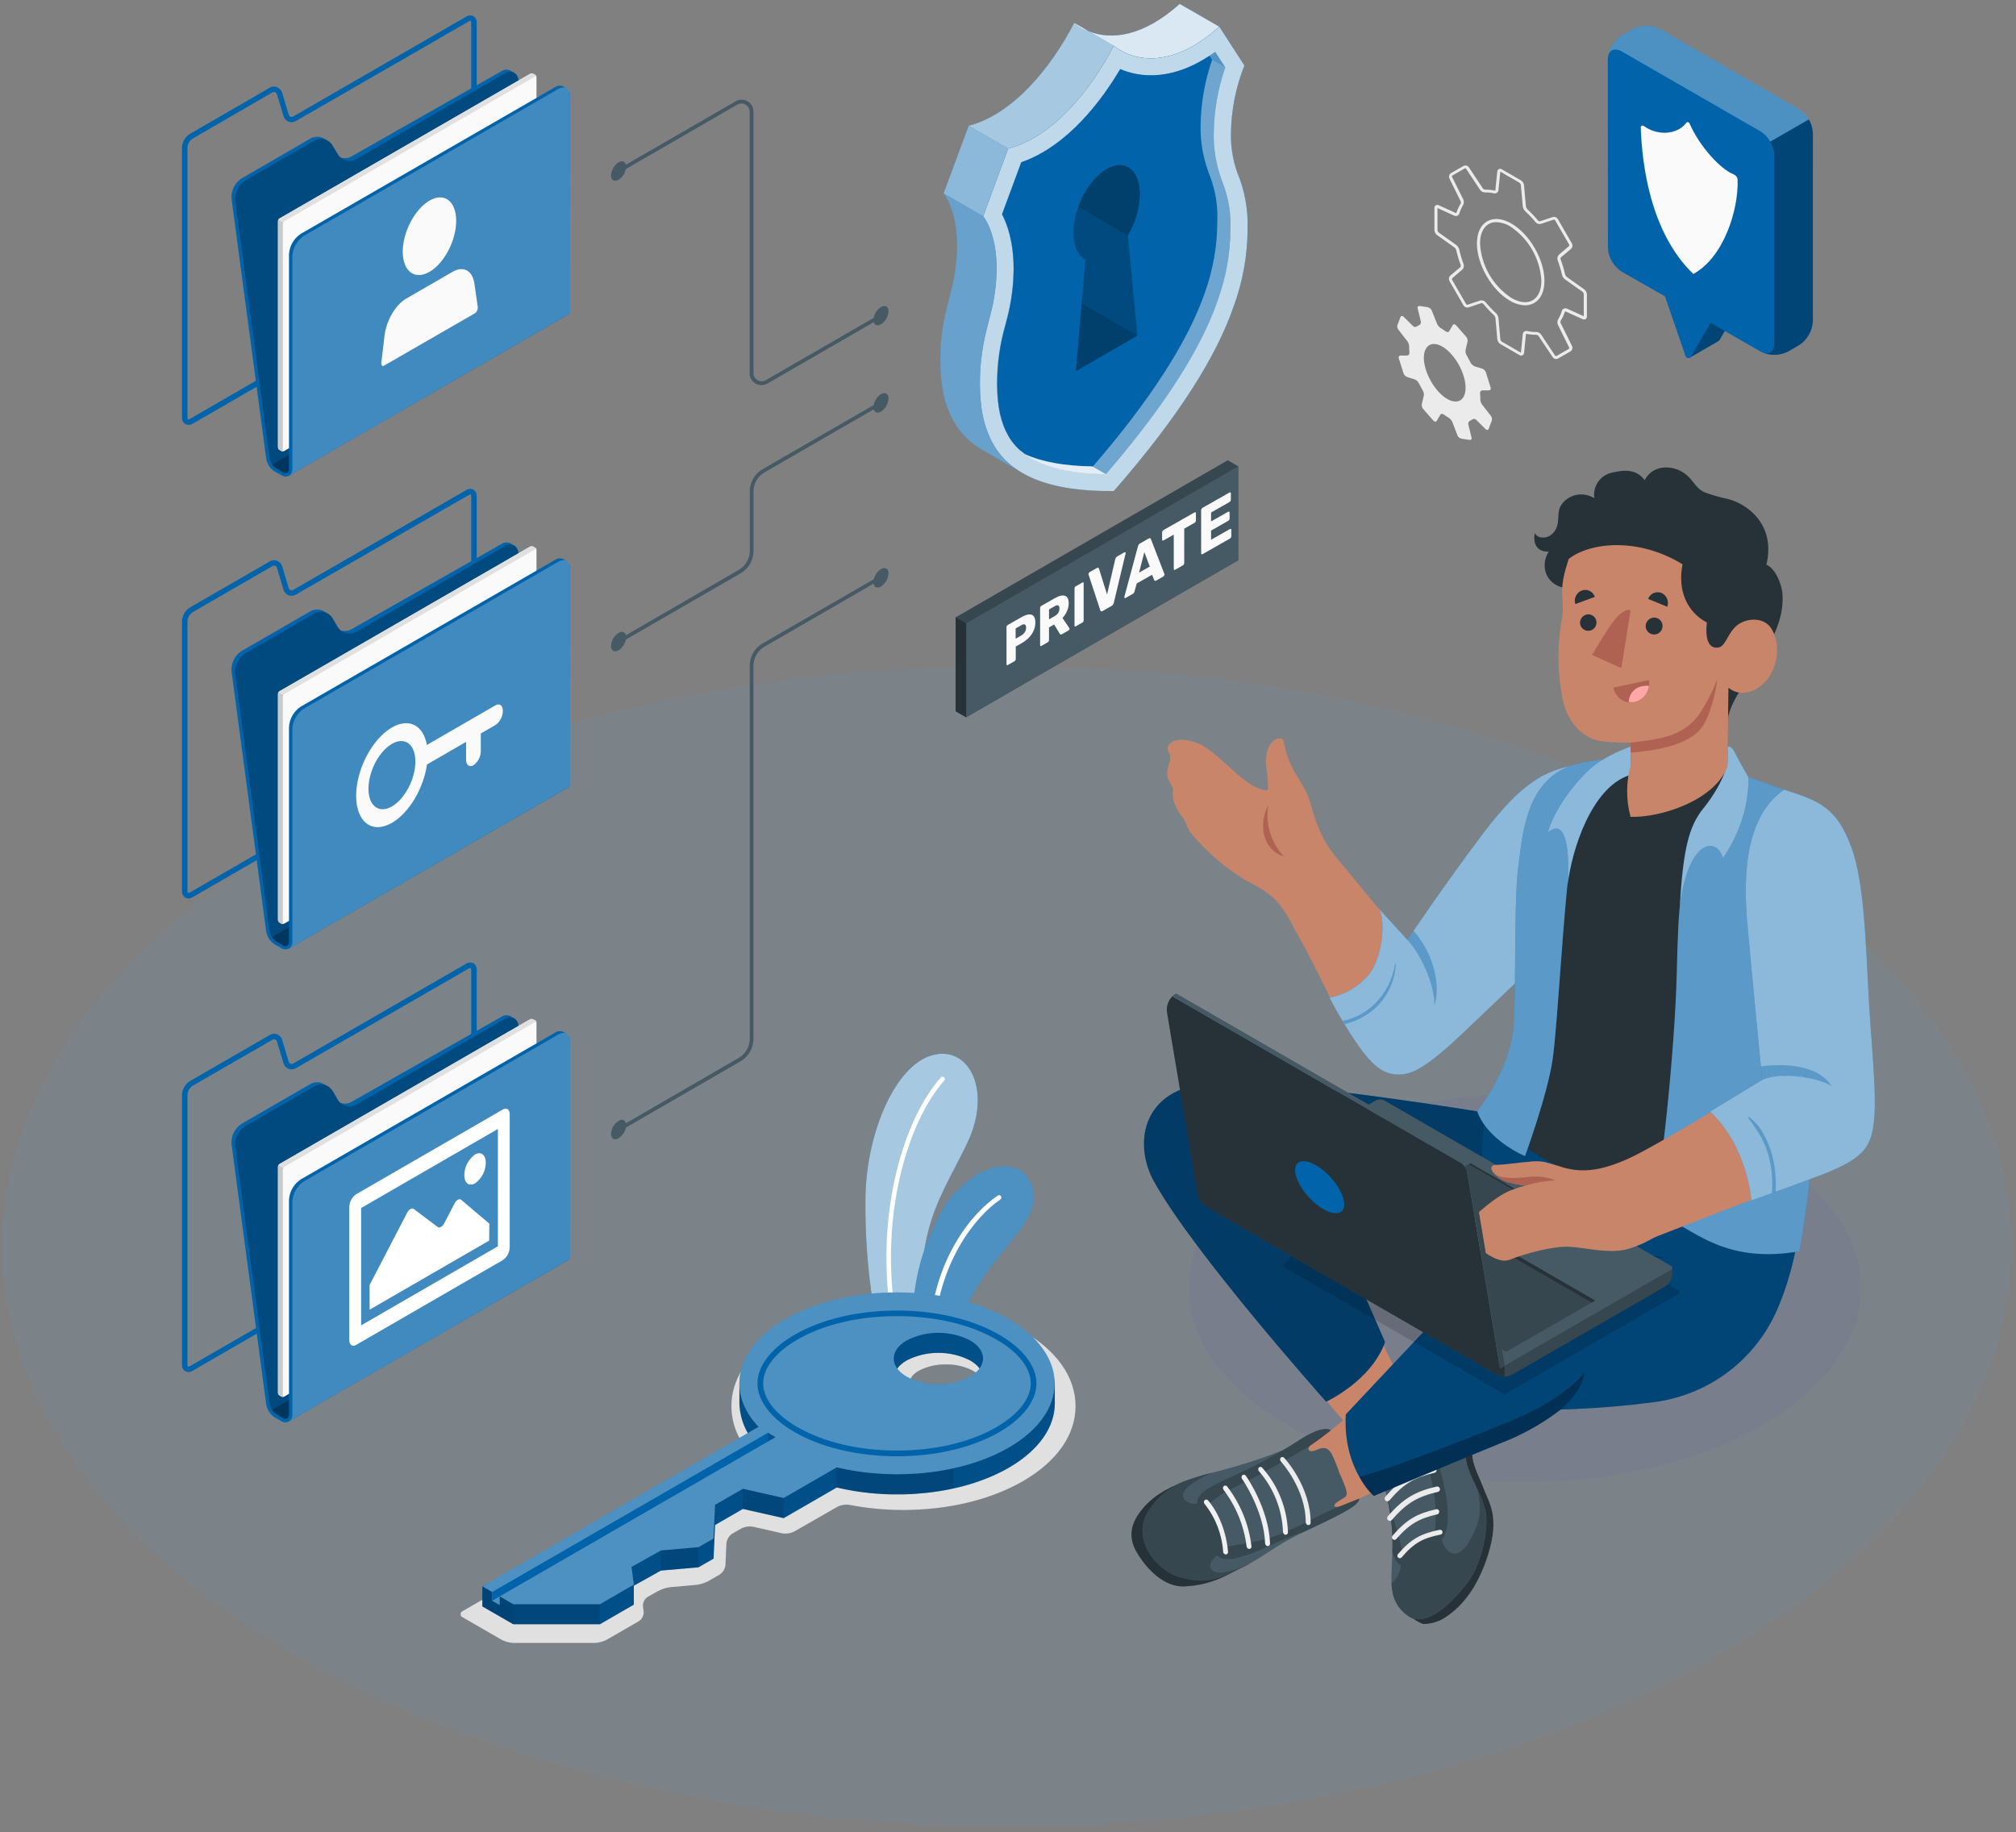 <svg width="318" height="289" viewBox="0 0 318 289" fill="none" xmlns="http://www.w3.org/2000/svg">
<rect x="0" y="0" width="318" height="289" fill="#808080" stroke="none"/>
<g clip-path="url(#clip0_3180_3441)">
<path d="M46.802 261.271C-15.089 225.54 -15.089 167.635 46.802 131.872C108.693 96.108 209.033 96.108 270.917 131.872C332.801 167.635 332.808 225.508 270.917 261.271C209.026 297.035 108.686 297.003 46.802 261.271Z" fill="#4BA8E8" fill-opacity="0.08"/>
<path d="M79.099 258.659L73.025 255.154C72.917 255.119 72.822 255.051 72.755 254.958C72.688 254.866 72.651 254.755 72.651 254.641C72.651 254.526 72.688 254.415 72.755 254.323C72.822 254.231 72.917 254.162 73.025 254.127L116.716 228.904C116.83 228.838 116.93 228.749 117.009 228.643C117.088 228.537 117.144 228.416 117.174 228.288C117.205 228.159 117.209 228.026 117.186 227.896C117.163 227.766 117.114 227.642 117.041 227.532C115.677 225.389 115.124 222.829 115.48 220.314C116.059 216.354 118.959 212.686 123.648 209.981C128.713 207.055 135.411 205.43 142.505 205.43C149.599 205.43 156.297 207.036 161.362 209.981C166.707 213.064 169.653 217.264 169.653 221.809C169.653 226.355 166.714 230.555 161.362 233.644C156.31 236.564 149.618 238.196 142.505 238.196C139.644 238.204 136.789 237.934 133.98 237.389C133.333 237.29 132.671 237.397 132.088 237.695L125.28 241.597C124.696 241.891 124.033 241.991 123.387 241.883L118.797 240.842C118.152 240.734 117.489 240.834 116.904 241.128L115.519 241.928C115.259 242.1 115.04 242.327 114.878 242.594C114.716 242.86 114.615 243.159 114.583 243.469L114.433 246.857C114.403 247.168 114.302 247.467 114.14 247.734C113.978 248.001 113.758 248.228 113.497 248.398L111.754 249.406C111.157 249.723 110.507 249.928 109.836 250.011L105.779 250.368C105.11 250.448 104.46 250.646 103.86 250.954L102.189 251.89C101.934 252.048 101.727 252.274 101.591 252.543C101.456 252.811 101.397 253.112 101.422 253.412L101.526 254.218C101.55 254.518 101.491 254.818 101.357 255.087C101.223 255.357 101.019 255.584 100.765 255.746L95.719 258.659C95.127 258.972 94.471 259.148 93.801 259.173H81.017C80.347 259.148 79.692 258.972 79.099 258.659ZM149.196 215.235C147.706 215.204 146.232 215.548 144.911 216.237C144.104 216.705 143.61 217.271 143.61 217.758C143.61 218.246 144.098 218.818 144.911 219.287C146.243 219.945 147.709 220.288 149.196 220.288C150.682 220.288 152.149 219.945 153.481 219.287C154.287 218.818 154.781 218.246 154.781 217.758C154.781 217.271 154.294 216.705 153.481 216.237C152.16 215.547 150.686 215.203 149.196 215.235Z" fill="#E0E0E0"/>
<path d="M240.555 233.787C269.83 233.787 293.563 220.087 293.563 203.187C293.563 186.286 269.83 172.586 240.555 172.586C211.279 172.586 187.546 186.286 187.546 203.187C187.546 220.087 211.279 233.787 240.555 233.787Z" fill="#4338CA" fill-opacity="0.06"/>
<path d="M244.913 56.333L242.683 52.991C242.588 52.884 242.455 52.819 242.312 52.809C241.805 52.819 241.299 52.768 240.804 52.659C240.793 52.654 240.78 52.651 240.768 52.651C240.756 52.651 240.743 52.654 240.732 52.659C240.723 52.666 240.716 52.675 240.71 52.685C240.704 52.695 240.701 52.706 240.7 52.718L240.407 55.644C240.406 55.728 240.382 55.81 240.337 55.882C240.293 55.953 240.23 56.011 240.155 56.049C240.08 56.087 239.996 56.104 239.912 56.098C239.828 56.092 239.747 56.063 239.679 56.015L236.668 54.278C236.538 54.195 236.427 54.085 236.344 53.955C236.261 53.824 236.207 53.677 236.187 53.524L235.888 50.175C235.86 50.001 235.778 49.84 235.654 49.714C235.049 49.154 234.482 48.554 233.957 47.919C233.917 47.875 233.867 47.844 233.81 47.828C233.754 47.812 233.694 47.812 233.638 47.828L231.687 48.478C231.533 48.53 231.367 48.528 231.214 48.472C231.062 48.417 230.933 48.311 230.848 48.173L228.638 44.336C228.56 44.194 228.532 44.031 228.559 43.871C228.586 43.712 228.667 43.566 228.787 43.458L230.335 42.158C230.375 42.115 230.404 42.063 230.418 42.006C230.433 41.949 230.433 41.89 230.419 41.833C230.128 41.061 229.892 40.27 229.71 39.466C229.66 39.295 229.561 39.144 229.424 39.03L226.674 37.079C226.552 36.985 226.453 36.865 226.382 36.728C226.311 36.591 226.271 36.44 226.264 36.286V32.807C226.26 32.724 226.278 32.642 226.316 32.568C226.353 32.493 226.41 32.431 226.479 32.385C226.551 32.343 226.633 32.321 226.716 32.321C226.799 32.321 226.881 32.343 226.953 32.385L229.632 33.594C229.632 33.594 229.678 33.594 229.697 33.594C229.717 33.594 229.697 33.594 229.743 33.535C229.901 33.048 230.119 32.583 230.393 32.15C230.422 32.086 230.436 32.016 230.436 31.946C230.436 31.875 230.422 31.805 230.393 31.741L228.631 28.151C228.559 28.004 228.546 27.836 228.593 27.679C228.64 27.522 228.744 27.389 228.885 27.306L230.835 26.188C230.978 26.107 231.145 26.083 231.304 26.121C231.463 26.158 231.602 26.254 231.694 26.389L233.918 29.738C234.015 29.846 234.15 29.911 234.295 29.92C234.8 29.91 235.304 29.96 235.797 30.07C235.822 30.08 235.85 30.08 235.875 30.07C235.879 30.061 235.882 30.05 235.882 30.04C235.882 30.03 235.879 30.02 235.875 30.011L236.174 27.085C236.175 27.001 236.199 26.919 236.244 26.847C236.288 26.776 236.351 26.718 236.426 26.68C236.501 26.642 236.585 26.625 236.669 26.631C236.753 26.637 236.834 26.666 236.902 26.714L239.913 28.451C240.043 28.532 240.153 28.642 240.236 28.771C240.319 28.9 240.373 29.046 240.394 29.198L240.693 32.547C240.723 32.723 240.804 32.886 240.927 33.015C241.532 33.575 242.099 34.175 242.624 34.81C242.665 34.851 242.716 34.881 242.772 34.897C242.828 34.913 242.887 34.914 242.943 34.901L244.894 34.251C245.048 34.202 245.215 34.206 245.367 34.263C245.519 34.319 245.647 34.425 245.733 34.563L247.943 38.393C248.022 38.535 248.05 38.7 248.023 38.861C247.996 39.022 247.915 39.168 247.794 39.277L246.24 40.578C246.199 40.62 246.171 40.673 246.157 40.73C246.143 40.787 246.145 40.846 246.162 40.903C246.449 41.673 246.686 42.462 246.871 43.263C246.918 43.435 247.018 43.587 247.157 43.699L249.901 45.65C250.024 45.743 250.125 45.863 250.197 46C250.269 46.137 250.31 46.288 250.317 46.443V49.915C250.32 49.999 250.302 50.082 250.264 50.157C250.227 50.232 250.171 50.297 250.102 50.344C250.029 50.383 249.948 50.403 249.865 50.403C249.782 50.403 249.701 50.383 249.628 50.344L246.949 49.135C246.938 49.13 246.927 49.128 246.916 49.128C246.905 49.128 246.894 49.13 246.884 49.135C246.872 49.142 246.862 49.151 246.854 49.163C246.846 49.174 246.841 49.187 246.838 49.2C246.677 49.684 246.459 50.147 246.188 50.578C246.159 50.644 246.144 50.715 246.144 50.787C246.144 50.858 246.159 50.929 246.188 50.995L247.969 54.591C248.041 54.737 248.055 54.906 248.008 55.063C247.961 55.219 247.857 55.353 247.716 55.436L245.765 56.554C245.668 56.609 245.558 56.639 245.447 56.639C245.339 56.636 245.235 56.606 245.142 56.553C245.049 56.5 244.97 56.424 244.913 56.333ZM247.144 48.673L249.816 49.883V46.41C249.811 46.335 249.79 46.262 249.755 46.195C249.721 46.128 249.673 46.068 249.615 46.02L246.864 44.069C246.627 43.887 246.457 43.631 246.383 43.341C246.204 42.559 245.974 41.791 245.694 41.039C245.644 40.889 245.638 40.728 245.677 40.575C245.716 40.421 245.799 40.282 245.915 40.175L247.469 38.835C247.501 38.801 247.523 38.758 247.53 38.711C247.537 38.665 247.529 38.617 247.508 38.575L245.297 34.745C245.271 34.705 245.233 34.675 245.188 34.659C245.144 34.642 245.095 34.641 245.05 34.654L243.099 35.304C242.947 35.352 242.784 35.356 242.631 35.313C242.477 35.27 242.339 35.184 242.234 35.063C241.726 34.446 241.177 33.864 240.589 33.321C240.375 33.109 240.238 32.832 240.199 32.534L239.893 29.185C239.881 29.111 239.854 29.04 239.814 28.976C239.774 28.912 239.721 28.858 239.659 28.815L236.655 27.078L236.363 29.998C236.355 30.079 236.331 30.158 236.29 30.229C236.25 30.299 236.195 30.36 236.128 30.408C236.061 30.455 235.985 30.488 235.904 30.503C235.823 30.519 235.74 30.517 235.66 30.499C235.206 30.395 234.741 30.347 234.275 30.356C234.12 30.359 233.966 30.324 233.827 30.255C233.688 30.186 233.567 30.084 233.475 29.959L231.252 26.61C231.229 26.579 231.197 26.558 231.159 26.549C231.122 26.541 231.083 26.547 231.05 26.565L229.099 27.683C229.065 27.703 229.039 27.734 229.027 27.771C229.015 27.809 229.018 27.849 229.034 27.885L230.822 31.481C230.883 31.623 230.91 31.778 230.901 31.932C230.892 32.087 230.847 32.237 230.77 32.371C230.526 32.779 230.334 33.216 230.198 33.672C230.174 33.75 230.133 33.822 230.08 33.883C230.026 33.945 229.96 33.995 229.886 34.03C229.813 34.063 229.733 34.081 229.652 34.081C229.571 34.081 229.491 34.063 229.418 34.03L226.745 32.82V36.299C226.752 36.374 226.773 36.447 226.807 36.514C226.842 36.581 226.889 36.641 226.947 36.689L229.697 38.64C229.934 38.826 230.103 39.084 230.179 39.375C230.355 40.156 230.583 40.925 230.861 41.677C230.915 41.826 230.923 41.987 230.884 42.141C230.846 42.295 230.764 42.434 230.647 42.541L229.093 43.874C229.059 43.909 229.037 43.953 229.029 44.001C229.021 44.048 229.027 44.097 229.047 44.141L231.265 47.971C231.291 48.011 231.329 48.041 231.373 48.057C231.418 48.074 231.466 48.075 231.512 48.062L233.462 47.412C233.614 47.366 233.776 47.365 233.928 47.409C234.08 47.453 234.216 47.54 234.321 47.659C234.833 48.275 235.384 48.857 235.972 49.402C236.184 49.615 236.32 49.891 236.363 50.188L236.662 53.531C236.674 53.605 236.702 53.677 236.744 53.741C236.785 53.804 236.839 53.859 236.902 53.901L239.906 55.644L240.199 52.718C240.206 52.638 240.23 52.561 240.27 52.492C240.309 52.422 240.362 52.362 240.427 52.315C240.494 52.266 240.572 52.233 240.654 52.217C240.736 52.202 240.82 52.204 240.901 52.224C241.355 52.327 241.821 52.375 242.286 52.367C242.441 52.363 242.594 52.398 242.732 52.467C242.87 52.536 242.99 52.638 243.08 52.763L245.303 56.106C245.326 56.138 245.359 56.161 245.398 56.171C245.436 56.18 245.476 56.176 245.512 56.158L247.462 55.039C247.495 55.019 247.52 54.987 247.531 54.95C247.541 54.913 247.538 54.873 247.521 54.838L245.739 51.235C245.677 51.094 245.649 50.941 245.658 50.787C245.667 50.633 245.713 50.484 245.791 50.351C246.033 49.942 246.225 49.505 246.363 49.05C246.387 48.971 246.427 48.898 246.48 48.835C246.534 48.772 246.601 48.721 246.676 48.686C246.747 48.655 246.825 48.639 246.903 48.641C246.985 48.636 247.066 48.647 247.144 48.673ZM238.17 47.438C235.303 45.78 232.968 41.735 232.968 38.419C232.968 36.761 233.54 35.512 234.581 34.914C235.621 34.316 236.98 34.439 238.417 35.272C241.291 36.93 243.619 40.974 243.619 44.291C243.619 45.949 243.047 47.191 242.007 47.789C241.568 48.042 241.07 48.172 240.563 48.166C239.721 48.131 238.901 47.88 238.183 47.438H238.17ZM234.821 35.343C233.944 35.85 233.456 36.943 233.456 38.419C233.552 40.139 234.05 41.813 234.912 43.305C235.774 44.797 236.975 46.066 238.417 47.009C239.718 47.75 240.888 47.873 241.766 47.366C242.644 46.859 243.132 45.767 243.132 44.291C243.039 42.57 242.543 40.895 241.683 39.402C240.824 37.909 239.625 36.639 238.183 35.694C237.536 35.296 236.797 35.072 236.037 35.044C235.613 35.033 235.193 35.136 234.821 35.343Z" fill="#EBEBEB"/>
<path d="M220.626 52.067L221.998 53.836C222.165 54.066 222.263 54.339 222.278 54.623C222.274 54.97 222.289 55.317 222.323 55.663C222.33 55.717 222.325 55.772 222.308 55.825C222.291 55.877 222.263 55.924 222.226 55.965C222.189 56.005 222.144 56.036 222.093 56.057C222.042 56.078 221.988 56.088 221.933 56.086H220.951C220.898 56.082 220.845 56.091 220.797 56.114C220.749 56.136 220.707 56.17 220.676 56.213C220.644 56.256 220.625 56.307 220.618 56.359C220.612 56.412 220.619 56.466 220.639 56.515L221.393 58.914C221.446 59.046 221.526 59.165 221.628 59.264C221.73 59.362 221.852 59.438 221.985 59.486L223.123 59.838C223.399 59.941 223.63 60.139 223.773 60.397C223.981 60.806 224.209 61.21 224.424 61.6C224.57 61.834 224.629 62.113 224.593 62.387L224.268 63.772C224.251 63.915 224.266 64.06 224.311 64.197C224.356 64.334 224.43 64.459 224.528 64.565L226.108 66.36C226.283 66.561 226.517 66.581 226.621 66.399L227.194 65.417C227.298 65.235 227.558 65.235 227.779 65.417C228.002 65.584 228.234 65.738 228.475 65.878C228.732 66.033 228.94 66.259 229.073 66.529L229.905 68.707C229.964 68.837 230.054 68.95 230.168 69.036C230.281 69.123 230.415 69.179 230.555 69.201L231.765 69.39C232.019 69.435 232.181 69.273 232.123 69.039L231.609 66.938C231.583 66.826 231.597 66.709 231.648 66.606C231.699 66.503 231.784 66.421 231.888 66.373C232.011 66.314 232.129 66.244 232.24 66.165C232.342 66.1 232.463 66.074 232.583 66.092C232.702 66.109 232.811 66.17 232.89 66.262L234.314 67.68C234.509 67.875 234.73 67.875 234.802 67.68L235.315 66.34C235.347 66.212 235.35 66.078 235.323 65.948C235.296 65.819 235.24 65.697 235.159 65.592L233.787 63.83C233.617 63.599 233.517 63.324 233.501 63.037C233.508 62.692 233.493 62.346 233.456 62.003C233.449 61.948 233.454 61.892 233.471 61.84C233.488 61.787 233.517 61.739 233.555 61.699C233.593 61.658 233.639 61.627 233.69 61.606C233.742 61.586 233.797 61.577 233.852 61.58H234.815C234.868 61.585 234.922 61.577 234.971 61.555C235.02 61.533 235.063 61.499 235.095 61.456C235.127 61.413 235.147 61.362 235.154 61.308C235.161 61.255 235.154 61.201 235.133 61.151L234.372 58.713C234.32 58.58 234.239 58.461 234.136 58.364C234.033 58.266 233.909 58.192 233.774 58.147L232.636 57.796C232.363 57.688 232.133 57.491 231.986 57.237C231.778 56.827 231.557 56.424 231.336 56.027C231.195 55.793 231.136 55.518 231.167 55.247L231.492 53.862C231.507 53.727 231.494 53.59 231.454 53.46C231.414 53.33 231.347 53.21 231.258 53.108L229.678 51.313C229.496 51.105 229.268 51.092 229.157 51.274L228.592 52.249C228.488 52.431 228.228 52.438 228 52.249C227.779 52.084 227.549 51.932 227.311 51.794C227.052 51.639 226.842 51.413 226.706 51.144L225.828 48.959C225.768 48.829 225.677 48.716 225.564 48.629C225.451 48.542 225.318 48.483 225.178 48.458L223.968 48.27C223.715 48.231 223.552 48.387 223.611 48.621L224.124 50.728C224.145 50.839 224.129 50.955 224.079 51.057C224.028 51.159 223.946 51.242 223.845 51.293C223.721 51.35 223.603 51.42 223.494 51.501C223.39 51.563 223.269 51.586 223.15 51.567C223.031 51.548 222.923 51.488 222.843 51.397L221.419 49.98C221.224 49.785 221.003 49.791 220.925 49.98L220.412 51.326C220.388 51.458 220.395 51.593 220.432 51.721C220.47 51.85 220.536 51.968 220.626 52.067ZM224.794 55.286C225.399 53.706 227.278 53.985 228.988 55.936C230.699 57.887 231.589 60.741 230.991 62.322C230.393 63.902 228.507 63.622 226.797 61.671C225.087 59.721 224.177 56.866 224.781 55.286H224.794Z" fill="#EBEBEB"/>
<path d="M147.022 166.465C141.17 168.104 136.54 178.885 136.514 189.321C136.456 194.764 136.852 200.201 137.698 205.578L140.474 207.184L141.274 207.645L144.064 209.252L145.78 210.246C145.179 205.978 145.179 201.646 145.78 197.378C146.133 195.001 146.76 192.673 147.647 190.44C149.389 186.044 152.198 181.642 153.291 178.618C156.002 171.088 152.497 164.937 147.022 166.465Z" fill="#0163AA"/>
<g opacity="0.65">
<path d="M147.021 166.465C141.169 168.104 136.539 178.885 136.513 189.321C136.456 194.764 136.851 200.201 137.697 205.578L140.473 207.184L141.273 207.645L144.063 209.252L145.779 210.246C145.178 205.978 145.178 201.646 145.779 197.378C146.132 195.001 146.759 192.673 147.646 190.44C149.388 186.044 152.197 181.642 153.29 178.618C156.001 171.088 152.496 164.937 147.021 166.465Z" fill="white"/>
</g>
<path d="M148.95 170.452C143.097 177.039 138.734 191.91 141.277 207.659L140.477 207.198C138.097 191.397 142.512 176.578 148.41 169.965C148.476 169.898 148.565 169.86 148.658 169.858C148.752 169.855 148.843 169.889 148.912 169.951C148.981 170.014 149.024 170.101 149.031 170.194C149.038 170.287 149.009 170.38 148.95 170.452Z" fill="white"/>
<path d="M154.306 185.173C153.006 185.823 149.93 188.573 148.942 190.329C147.65 192.574 146.574 194.936 145.729 197.384C144.443 201.205 143.87 205.23 144.039 209.258L145.755 210.253L146.555 210.714L147.283 211.131L150.138 212.776C150.756 210.114 151.695 207.538 152.934 205.103C156.289 198.464 162.473 193.58 162.941 189.867C163.527 185.407 160.158 182.155 154.306 185.173Z" fill="#0163AA"/>
<path opacity="0.3" d="M154.306 185.173C153.006 185.823 149.93 188.573 148.942 190.329C147.65 192.574 146.574 194.936 145.729 197.384C144.443 201.205 143.87 205.23 144.039 209.258L145.755 210.253L146.555 210.714L147.283 211.131L150.138 212.776C150.756 210.114 151.695 207.538 152.934 205.103C156.289 198.464 162.473 193.58 162.941 189.867C163.527 185.407 160.158 182.155 154.306 185.173Z" fill="white"/>
<path d="M157.776 189.238C154.037 191.728 147.762 199.2 147.307 211.138L146.579 210.722C147.112 198.777 153.283 191.358 157.373 188.614C157.412 188.584 157.458 188.562 157.506 188.55C157.554 188.538 157.605 188.536 157.654 188.544C157.703 188.552 157.75 188.57 157.791 188.597C157.833 188.624 157.869 188.66 157.897 188.701C157.924 188.743 157.943 188.789 157.952 188.838C157.961 188.887 157.96 188.937 157.948 188.986C157.937 189.034 157.916 189.08 157.886 189.12C157.857 189.16 157.819 189.194 157.776 189.218V189.238Z" fill="white"/>
<path d="M29.751 216.444C29.568 216.446 29.388 216.396 29.231 216.301C29.072 216.212 28.939 216.082 28.848 215.924C28.756 215.766 28.709 215.587 28.711 215.404V172.689C28.73 172.259 28.852 171.841 29.067 171.468C29.282 171.096 29.584 170.781 29.947 170.55L42.529 163.286C42.727 163.159 42.957 163.088 43.193 163.081C43.429 163.074 43.663 163.132 43.868 163.247C44.026 163.336 44.164 163.454 44.276 163.596C44.387 163.737 44.47 163.9 44.519 164.073L45.533 167.461C45.552 167.538 45.589 167.609 45.639 167.67C45.69 167.731 45.754 167.779 45.826 167.812C45.9 167.839 45.979 167.847 46.057 167.837C46.135 167.827 46.209 167.798 46.274 167.754L73.533 152.024C73.686 151.922 73.862 151.857 74.045 151.837C74.228 151.817 74.414 151.841 74.586 151.907L74.723 151.979C74.88 152.093 75.006 152.245 75.089 152.422C75.172 152.598 75.209 152.792 75.197 152.986V188.939C75.177 189.368 75.055 189.786 74.84 190.159C74.625 190.531 74.324 190.846 73.962 191.078L30.272 216.301C30.114 216.395 29.934 216.445 29.751 216.444ZM43.244 163.943C43.143 163.945 43.044 163.974 42.958 164.028L30.376 171.285C30.142 171.441 29.948 171.65 29.81 171.896C29.663 172.135 29.58 172.408 29.569 172.689V215.423C29.569 215.455 29.577 215.487 29.593 215.514C29.609 215.542 29.633 215.564 29.66 215.58C29.688 215.596 29.719 215.605 29.751 215.605C29.784 215.605 29.815 215.596 29.842 215.58L73.526 190.35C73.758 190.193 73.951 189.986 74.09 189.744C74.23 189.501 74.313 189.231 74.332 188.952V152.999C74.344 152.901 74.319 152.801 74.261 152.72L74.209 152.687C74.116 152.697 74.027 152.728 73.949 152.778L46.697 168.495C46.52 168.602 46.321 168.668 46.115 168.688C45.909 168.709 45.702 168.683 45.507 168.612C45.314 168.533 45.142 168.41 45.004 168.253C44.867 168.096 44.767 167.91 44.714 167.708L43.693 164.32C43.659 164.186 43.575 164.07 43.459 163.995C43.393 163.958 43.319 163.94 43.244 163.943Z" fill="#0163AA"/>
<path d="M88.456 198.387L88.125 198.198L87.741 197.977L87.403 197.782C87.126 197.6 86.888 197.364 86.704 197.088C86.52 196.812 86.392 196.502 86.33 196.176L81.778 161.804C81.766 161.574 81.701 161.35 81.589 161.149C81.476 160.948 81.318 160.776 81.128 160.646L80.543 160.308C80.312 160.192 80.055 160.14 79.798 160.157C79.541 160.175 79.293 160.26 79.08 160.406L55.469 173.808C55.202 173.962 54.904 174.057 54.597 174.086C54.289 174.115 53.979 174.078 53.688 173.977C53.511 173.821 53.36 173.639 53.239 173.437L52.478 172.136C52.29 171.809 52.019 171.537 51.691 171.35L51.106 171.011C50.779 170.823 50.407 170.724 50.03 170.724C49.652 170.724 49.281 170.823 48.954 171.011L38.108 177.28C37.572 177.626 37.142 178.112 36.864 178.685C36.585 179.258 36.469 179.897 36.527 180.531L41.996 221.568C42.064 221.973 42.214 222.359 42.438 222.702C42.662 223.046 42.954 223.339 43.297 223.565L44.35 224.176C44.547 224.293 44.771 224.36 45 224.371C45.186 224.377 45.371 224.332 45.533 224.241L89.1 198.485C88.994 198.526 88.878 198.539 88.765 198.522C88.652 198.505 88.546 198.458 88.456 198.387Z" fill="#0163AA"/>
<path opacity="0.25" d="M88.458 198.387L87.411 197.782C87.132 197.6 86.893 197.365 86.708 197.089C86.522 196.813 86.394 196.502 86.332 196.176L81.78 161.803C81.779 161.554 81.709 161.31 81.576 161.099C81.444 160.887 81.256 160.717 81.032 160.607C80.809 160.496 80.559 160.451 80.31 160.475C80.062 160.499 79.826 160.592 79.628 160.744L56.219 174.243C55.724 174.528 55.135 174.606 54.583 174.458C54.031 174.311 53.56 173.95 53.273 173.456L52.512 172.155C52.371 171.91 52.182 171.695 51.958 171.522C51.733 171.35 51.476 171.224 51.203 171.151C50.929 171.077 50.644 171.059 50.363 171.097C50.082 171.134 49.812 171.226 49.567 171.369L38.694 177.644C38.165 177.986 37.739 178.466 37.46 179.031C37.182 179.597 37.063 180.228 37.114 180.856L42.531 221.49C42.593 221.817 42.719 222.128 42.904 222.405C43.088 222.682 43.326 222.919 43.604 223.103L44.657 223.707C44.75 223.775 44.859 223.816 44.974 223.827C45.088 223.839 45.203 223.82 45.307 223.772L89.121 198.478C89.013 198.524 88.894 198.54 88.777 198.524C88.66 198.508 88.55 198.46 88.458 198.387Z" fill="black"/>
<path opacity="0.25" d="M43.596 223.077L44.65 223.682C44.743 223.749 44.852 223.791 44.966 223.802C45.08 223.813 45.196 223.794 45.3 223.747L89.114 198.452C89.009 198.5 88.894 198.519 88.78 198.507C88.666 198.496 88.557 198.454 88.464 198.387L87.417 197.782C87.139 197.607 86.902 197.374 86.721 197.1L42.914 222.394C43.09 222.668 43.323 222.9 43.596 223.077Z" fill="black"/>
<path d="M43.847 184.042V219.715C43.852 219.8 43.877 219.883 43.919 219.956C43.962 220.029 44.022 220.092 44.094 220.138L44.367 220.3C44.443 220.339 44.526 220.358 44.611 220.358C44.696 220.358 44.779 220.339 44.855 220.3L84.377 197.476C84.448 197.43 84.508 197.368 84.551 197.295C84.594 197.221 84.619 197.139 84.624 197.054V161.381C84.619 161.296 84.594 161.214 84.551 161.14C84.508 161.067 84.448 161.004 84.377 160.958L84.078 160.802C84.002 160.764 83.918 160.744 83.834 160.744C83.749 160.744 83.665 160.764 83.59 160.802L44.094 183.62C44.022 183.666 43.962 183.728 43.919 183.801C43.877 183.875 43.852 183.957 43.847 184.042Z" fill="#FAFAFA"/>
<path d="M84.619 161.316C84.622 161.288 84.622 161.26 84.619 161.232V161.186C84.601 161.14 84.575 161.099 84.541 161.062C84.523 161.036 84.501 161.012 84.476 160.991L84.424 160.958L84.08 160.802C84.004 160.764 83.921 160.744 83.836 160.744C83.751 160.744 83.668 160.764 83.592 160.802L44.096 183.62C44.024 183.664 43.965 183.727 43.927 183.802L44.688 184.244C44.728 184.17 44.786 184.108 44.857 184.062L84.379 161.245C84.496 161.173 84.593 161.212 84.619 161.316Z" fill="#E0E0E0"/>
<path d="M44.79 220.327C44.686 220.327 44.615 220.288 44.615 220.158V184.486C44.616 184.4 44.641 184.317 44.686 184.245L43.925 183.803C43.878 183.874 43.853 183.958 43.854 184.043V219.716C43.856 219.801 43.879 219.884 43.921 219.958C43.963 220.031 44.023 220.094 44.095 220.139L44.368 220.301C44.5 220.365 44.651 220.374 44.79 220.327Z" fill="#E0E0E0"/>
<g opacity="0.1">
<path d="M44.788 220.327C44.684 220.327 44.613 220.288 44.613 220.158V184.486C44.614 184.4 44.639 184.317 44.684 184.245L43.924 183.803C43.876 183.874 43.851 183.958 43.852 184.043V219.716C43.854 219.801 43.877 219.884 43.919 219.958C43.961 220.031 44.021 220.094 44.093 220.139L44.366 220.301C44.498 220.365 44.65 220.374 44.788 220.327Z" fill="black"/>
</g>
<path d="M89.932 164.294C89.957 164.063 89.919 163.829 89.823 163.618C89.727 163.406 89.576 163.224 89.386 163.091L88.846 162.779C88.637 162.684 88.407 162.646 88.178 162.669C87.95 162.691 87.731 162.774 87.545 162.909L47.451 186.045C46.906 186.401 46.452 186.881 46.128 187.446C45.803 188.011 45.617 188.645 45.585 189.296V223.154C45.597 223.271 45.578 223.389 45.528 223.495C45.479 223.602 45.402 223.693 45.305 223.759L45.572 224.221L89.652 198.777C89.748 198.71 89.824 198.618 89.872 198.512C89.92 198.405 89.938 198.288 89.925 198.172L89.932 164.294Z" fill="#0163AA"/>
<path opacity="0.25" d="M45.573 224.209C45.751 224.097 45.896 223.938 45.991 223.751C46.086 223.563 46.128 223.352 46.112 223.142V189.589C46.147 188.939 46.333 188.306 46.657 187.741C46.982 187.176 47.434 186.696 47.979 186.338L88.054 163.202C89.088 162.61 89.926 163.092 89.926 164.282V198.147C89.939 198.263 89.921 198.38 89.873 198.486C89.825 198.593 89.749 198.684 89.653 198.751L45.573 224.209Z" fill="white"/>
<path d="M77.188 193.03L72.747 189.271C72.46 189.03 71.986 189.271 71.693 189.863L70.081 192.958C69.794 193.511 69.333 193.777 69.047 193.563L65.262 190.715C64.976 190.494 64.508 190.767 64.222 191.313L58.304 202.699V206.6L77.162 195.702L77.188 193.03ZM74.931 186.67C75.45 186.3 75.874 185.812 76.169 185.248C76.464 184.683 76.621 184.056 76.629 183.419C76.629 182.17 75.874 181.592 74.931 182.118C74.414 182.49 73.992 182.977 73.698 183.542C73.404 184.107 73.248 184.733 73.241 185.37C73.241 186.638 73.995 187.21 74.931 186.67ZM79.34 175.011L56.159 188.406C55.834 188.639 55.569 188.944 55.384 189.297C55.199 189.651 55.099 190.043 55.092 190.442V211.36C55.092 212.14 55.574 212.505 56.159 212.166L79.34 198.765C79.664 198.532 79.928 198.227 80.112 197.873C80.296 197.52 80.395 197.128 80.4 196.729V175.811C80.4 175.031 79.925 174.666 79.34 175.011ZM78.534 196.606L56.965 209.078V190.565L78.534 178.093V196.606Z" fill="white"/>
<path d="M29.751 141.736C29.569 141.734 29.389 141.685 29.231 141.593C29.073 141.503 28.941 141.372 28.849 141.215C28.758 141.057 28.71 140.878 28.711 140.695V97.974C28.724 97.545 28.847 97.126 29.069 96.758C29.279 96.383 29.581 96.067 29.946 95.841L42.529 88.578C42.727 88.449 42.956 88.377 43.192 88.369C43.428 88.361 43.662 88.418 43.868 88.532C44.185 88.712 44.418 89.008 44.519 89.358L45.533 92.752C45.552 92.829 45.589 92.901 45.639 92.962C45.69 93.022 45.754 93.071 45.825 93.104C45.9 93.129 45.979 93.137 46.057 93.126C46.134 93.116 46.209 93.088 46.274 93.045L73.533 77.316C73.685 77.212 73.861 77.147 74.045 77.126C74.228 77.106 74.414 77.13 74.586 77.198L74.723 77.27C74.88 77.383 75.006 77.534 75.089 77.709C75.172 77.885 75.21 78.078 75.197 78.271V114.224C75.179 114.653 75.057 115.072 74.842 115.445C74.626 115.817 74.325 116.132 73.962 116.363L30.278 141.593C30.118 141.685 29.936 141.734 29.751 141.736ZM43.244 89.228C43.142 89.232 43.043 89.264 42.958 89.319L30.376 96.576C30.142 96.732 29.948 96.942 29.81 97.187C29.663 97.424 29.58 97.695 29.569 97.974V140.695C29.57 140.727 29.578 140.758 29.594 140.786C29.61 140.813 29.633 140.836 29.661 140.852C29.689 140.868 29.72 140.876 29.752 140.876C29.784 140.876 29.815 140.867 29.842 140.851L73.526 115.628C73.758 115.47 73.951 115.262 74.09 115.018C74.23 114.775 74.313 114.504 74.332 114.224V78.271C74.343 78.173 74.317 78.073 74.261 77.992H74.209C74.116 78.002 74.027 78.033 73.949 78.083L46.697 93.786C46.52 93.894 46.321 93.96 46.115 93.98C45.909 94 45.701 93.974 45.507 93.903C45.315 93.823 45.143 93.7 45.006 93.543C44.868 93.386 44.769 93.201 44.714 93L43.693 89.605C43.659 89.473 43.575 89.358 43.459 89.287C43.394 89.248 43.32 89.228 43.244 89.228Z" fill="#0163AA"/>
<path d="M88.453 123.809L88.122 123.614L87.738 123.393L87.4 123.198C87.123 123.016 86.885 122.78 86.7 122.504C86.516 122.228 86.389 121.918 86.327 121.591L81.775 87.219C81.763 86.989 81.698 86.766 81.585 86.565C81.472 86.364 81.315 86.192 81.125 86.062L80.54 85.724C80.309 85.607 80.052 85.556 79.794 85.574C79.536 85.592 79.289 85.68 79.077 85.828L55.466 99.249C55.199 99.403 54.901 99.498 54.594 99.527C54.286 99.556 53.976 99.519 53.685 99.418C53.508 99.26 53.357 99.076 53.236 98.872L52.475 97.571C52.289 97.242 52.017 96.97 51.688 96.784L51.103 96.446C50.779 96.257 50.411 96.156 50.036 96.153C49.661 96.15 49.291 96.244 48.964 96.427L38.105 102.702C37.575 103.044 37.149 103.524 36.871 104.089C36.592 104.655 36.473 105.286 36.525 105.914L41.993 146.958C42.062 147.362 42.212 147.748 42.436 148.091C42.66 148.434 42.952 148.728 43.294 148.954L44.347 149.559C44.544 149.678 44.767 149.748 44.997 149.76C45.184 149.767 45.368 149.722 45.53 149.63L89.097 123.874C88.993 123.92 88.88 123.938 88.767 123.927C88.654 123.916 88.546 123.875 88.453 123.809Z" fill="#0163AA"/>
<path opacity="0.25" d="M88.457 123.808L87.41 123.197C87.13 123.017 86.89 122.782 86.704 122.506C86.518 122.23 86.391 121.918 86.33 121.591L81.779 87.219C81.775 86.971 81.703 86.728 81.571 86.518C81.438 86.308 81.25 86.139 81.027 86.029C80.805 85.919 80.556 85.874 80.308 85.896C80.061 85.919 79.825 86.01 79.626 86.159L56.211 99.678C55.966 99.82 55.695 99.912 55.414 99.95C55.134 99.987 54.848 99.969 54.575 99.896C54.301 99.823 54.044 99.696 53.82 99.524C53.595 99.351 53.407 99.136 53.265 98.891L52.504 97.59C52.219 97.095 51.748 96.733 51.196 96.584C50.643 96.436 50.055 96.512 49.559 96.797L38.687 103.072C38.152 103.418 37.722 103.904 37.443 104.477C37.164 105.05 37.048 105.689 37.106 106.323L42.523 146.957C42.585 147.283 42.712 147.594 42.896 147.87C43.08 148.146 43.318 148.381 43.596 148.563L44.649 149.175C44.742 149.242 44.852 149.283 44.966 149.295C45.08 149.306 45.195 149.287 45.3 149.24L89.114 123.945C89.002 123.984 88.882 123.992 88.766 123.968C88.65 123.944 88.543 123.889 88.457 123.808Z" fill="black"/>
<path opacity="0.25" d="M43.596 148.492L44.649 149.103C44.742 149.17 44.851 149.212 44.965 149.223C45.08 149.235 45.195 149.216 45.299 149.168L89.113 123.873C89.008 123.921 88.893 123.94 88.779 123.928C88.665 123.917 88.556 123.876 88.463 123.808L87.416 123.197C87.139 123.033 86.902 122.812 86.72 122.547L42.906 147.796C43.083 148.075 43.318 148.313 43.596 148.492Z" fill="black"/>
<path d="M43.847 109.432V145.112C43.852 145.196 43.877 145.279 43.919 145.352C43.962 145.426 44.022 145.488 44.094 145.534L44.367 145.69C44.443 145.729 44.526 145.748 44.611 145.748C44.696 145.748 44.779 145.729 44.855 145.69L84.377 122.873C84.448 122.827 84.508 122.765 84.551 122.691C84.594 122.618 84.619 122.535 84.624 122.45V86.804C84.619 86.719 84.594 86.636 84.551 86.563C84.508 86.489 84.448 86.427 84.377 86.381L84.104 86.218C84.028 86.18 83.945 86.16 83.86 86.16C83.775 86.16 83.692 86.18 83.616 86.218L44.094 109.036C44.026 109.079 43.968 109.137 43.925 109.206C43.882 109.275 43.855 109.352 43.847 109.432Z" fill="#FAFAFA"/>
<path d="M84.619 86.737C84.622 86.707 84.622 86.677 84.619 86.646V86.601C84.598 86.557 84.572 86.515 84.541 86.477C84.523 86.452 84.501 86.43 84.476 86.412H84.424L84.151 86.25C84.076 86.211 83.992 86.191 83.907 86.191C83.823 86.191 83.739 86.211 83.663 86.25L44.096 109.034C44.025 109.08 43.967 109.143 43.927 109.216L44.688 109.659C44.728 109.585 44.786 109.522 44.857 109.477L84.379 86.672C84.496 86.594 84.593 86.627 84.619 86.737Z" fill="#E0E0E0"/>
<path d="M44.79 145.741C44.686 145.741 44.615 145.702 44.615 145.572V109.9C44.617 109.814 44.642 109.732 44.686 109.659L43.925 109.217C43.879 109.288 43.854 109.372 43.854 109.457V145.137C43.856 145.221 43.879 145.303 43.921 145.375C43.963 145.448 44.023 145.509 44.095 145.553L44.368 145.715C44.433 145.748 44.504 145.768 44.576 145.772C44.649 145.777 44.722 145.766 44.79 145.741Z" fill="#E0E0E0"/>
<g opacity="0.1">
<path d="M44.788 145.741C44.684 145.741 44.613 145.702 44.613 145.572V109.9C44.615 109.814 44.64 109.732 44.684 109.659L43.924 109.217C43.877 109.288 43.852 109.372 43.852 109.457V145.137C43.854 145.221 43.877 145.303 43.919 145.375C43.961 145.448 44.021 145.509 44.093 145.553L44.366 145.715C44.431 145.748 44.502 145.768 44.574 145.772C44.647 145.777 44.72 145.766 44.788 145.741Z" fill="black"/>
</g>
<path d="M89.932 89.716C89.958 89.484 89.921 89.249 89.825 89.036C89.728 88.823 89.577 88.64 89.386 88.506L88.846 88.194C88.636 88.1 88.406 88.063 88.177 88.087C87.949 88.111 87.731 88.195 87.545 88.331L47.451 111.467C46.904 111.822 46.45 112.302 46.126 112.867C45.801 113.432 45.616 114.067 45.585 114.718V148.583C45.597 148.7 45.578 148.817 45.528 148.924C45.479 149.03 45.402 149.121 45.305 149.188L45.572 149.649L89.652 124.199C89.748 124.132 89.824 124.04 89.872 123.934C89.92 123.827 89.938 123.71 89.925 123.594L89.932 89.716Z" fill="#0163AA"/>
<path opacity="0.25" d="M45.573 149.631C45.751 149.519 45.896 149.36 45.991 149.172C46.086 148.985 46.128 148.774 46.112 148.564V115.011C46.146 114.361 46.332 113.727 46.657 113.163C46.981 112.598 47.434 112.117 47.979 111.76L88.054 88.624C89.088 88.026 89.926 88.507 89.926 89.704V123.562C89.939 123.678 89.921 123.796 89.873 123.902C89.825 124.008 89.749 124.1 89.653 124.167L45.573 149.631Z" fill="white"/>
<path d="M78.156 111.265L67.336 117.514C66.79 114.438 64.527 113.196 61.822 114.757C58.701 116.558 56.178 121.383 56.178 125.538C56.178 129.693 58.701 131.605 61.822 129.803C64.546 128.23 66.829 124.328 67.349 120.596L73.52 117.033V119.835C73.52 120.687 74.04 121.084 74.684 120.713C75.036 120.459 75.325 120.127 75.526 119.742C75.727 119.357 75.835 118.93 75.841 118.496V115.706L78.156 114.367C78.511 114.114 78.801 113.782 79.003 113.397C79.205 113.012 79.314 112.584 79.32 112.149C79.32 111.284 78.8 110.894 78.156 111.265ZM61.822 127.216C59.774 128.392 58.122 127.144 58.122 124.419C58.122 121.695 59.774 118.528 61.822 117.345C63.87 116.161 65.522 117.416 65.522 120.141C65.522 122.865 63.864 126.032 61.822 127.216Z" fill="#FAFAFA"/>
<path d="M29.751 67.023C29.569 67.024 29.39 66.977 29.231 66.887C29.073 66.796 28.942 66.666 28.85 66.508C28.759 66.35 28.711 66.172 28.711 65.989V23.268C28.724 22.837 28.847 22.416 29.069 22.046C29.282 21.673 29.584 21.358 29.946 21.129L42.529 13.846C42.731 13.724 42.962 13.66 43.199 13.66C43.434 13.66 43.666 13.724 43.868 13.846C44.026 13.934 44.164 14.052 44.276 14.194C44.387 14.336 44.47 14.498 44.519 14.672L45.533 18.059C45.552 18.137 45.588 18.209 45.639 18.271C45.69 18.333 45.753 18.383 45.825 18.417C45.9 18.442 45.979 18.45 46.057 18.44C46.134 18.43 46.209 18.402 46.274 18.359L73.533 2.629C73.686 2.526 73.861 2.461 74.044 2.44C74.228 2.418 74.413 2.441 74.586 2.506L74.723 2.577C74.88 2.692 75.006 2.844 75.089 3.02C75.172 3.196 75.209 3.391 75.197 3.585V39.537C75.178 39.967 75.056 40.386 74.841 40.758C74.626 41.13 74.324 41.445 73.962 41.677L30.278 66.906C30.115 66.99 29.934 67.03 29.751 67.023ZM43.244 14.496C43.143 14.502 43.045 14.531 42.958 14.581L30.376 21.87C30.142 22.024 29.948 22.231 29.81 22.475C29.663 22.714 29.58 22.987 29.569 23.268V65.989C29.57 66.021 29.578 66.052 29.594 66.08C29.61 66.107 29.633 66.13 29.661 66.146C29.689 66.162 29.72 66.17 29.752 66.17C29.784 66.17 29.815 66.161 29.842 66.145L73.526 40.916C73.758 40.76 73.952 40.553 74.091 40.31C74.231 40.068 74.314 39.797 74.332 39.518V3.565C74.343 3.467 74.317 3.367 74.261 3.286H74.209C74.116 3.292 74.026 3.323 73.949 3.377L46.697 19.08C46.52 19.188 46.321 19.254 46.115 19.273C45.908 19.293 45.701 19.264 45.507 19.191C45.313 19.113 45.141 18.99 45.003 18.833C44.865 18.676 44.766 18.489 44.714 18.287L43.693 14.899C43.659 14.767 43.575 14.652 43.459 14.581C43.397 14.533 43.322 14.503 43.244 14.496Z" fill="#0163AA"/>
<path d="M88.456 49.225L88.125 49.036L87.741 48.815L87.403 48.62C87.126 48.438 86.888 48.202 86.704 47.926C86.52 47.65 86.392 47.34 86.33 47.014L81.778 12.642C81.766 12.411 81.701 12.186 81.588 11.985C81.475 11.783 81.318 11.61 81.128 11.478L80.543 11.146C80.313 11.029 80.055 10.976 79.798 10.993C79.54 11.011 79.292 11.097 79.08 11.244L55.469 24.665C55.202 24.819 54.904 24.914 54.597 24.944C54.289 24.973 53.979 24.935 53.688 24.834C53.509 24.677 53.358 24.493 53.239 24.288L52.478 22.987C52.29 22.66 52.019 22.388 51.691 22.201L51.106 21.863C50.779 21.674 50.407 21.575 50.03 21.575C49.652 21.575 49.281 21.674 48.954 21.863L38.108 28.15C37.572 28.497 37.142 28.983 36.864 29.556C36.585 30.129 36.469 30.767 36.527 31.402L41.996 72.367C42.064 72.772 42.214 73.158 42.438 73.501C42.662 73.845 42.954 74.138 43.297 74.364L44.415 74.968C44.612 75.086 44.836 75.153 45.065 75.163C45.252 75.17 45.436 75.125 45.598 75.033L89.165 49.277C89.055 49.338 88.929 49.366 88.803 49.356C88.677 49.347 88.557 49.301 88.456 49.225Z" fill="#0163AA"/>
<path opacity="0.25" d="M88.457 49.224L87.41 48.62C87.132 48.438 86.892 48.203 86.707 47.927C86.521 47.651 86.394 47.34 86.331 47.014L81.779 12.641C81.778 12.392 81.708 12.148 81.576 11.936C81.444 11.725 81.255 11.555 81.031 11.444C80.808 11.334 80.558 11.289 80.31 11.313C80.061 11.337 79.825 11.43 79.627 11.581L56.218 25.081C55.972 25.223 55.702 25.315 55.42 25.352C55.139 25.389 54.854 25.37 54.58 25.296C54.306 25.222 54.05 25.095 53.826 24.922C53.601 24.749 53.413 24.533 53.272 24.287L52.511 22.987C52.37 22.741 52.181 22.526 51.957 22.354C51.732 22.181 51.476 22.055 51.202 21.982C50.928 21.909 50.643 21.89 50.362 21.928C50.081 21.965 49.811 22.058 49.566 22.2L38.687 28.455C38.158 28.798 37.731 29.277 37.453 29.843C37.175 30.409 37.055 31.039 37.107 31.668L42.524 72.302C42.585 72.629 42.712 72.94 42.896 73.217C43.081 73.494 43.319 73.731 43.596 73.914L44.65 74.519C44.743 74.586 44.852 74.628 44.966 74.639C45.081 74.651 45.196 74.632 45.3 74.584L89.114 49.289C89.009 49.338 88.892 49.358 88.777 49.346C88.661 49.335 88.551 49.293 88.457 49.224Z" fill="black"/>
<path opacity="0.25" d="M43.596 73.916L44.65 74.52C44.743 74.588 44.852 74.629 44.966 74.641C45.08 74.652 45.196 74.633 45.3 74.585L89.114 49.291C89.009 49.338 88.894 49.357 88.78 49.346C88.666 49.334 88.557 49.293 88.464 49.226L87.417 48.621C87.142 48.455 86.905 48.233 86.721 47.971L42.914 73.265C43.094 73.527 43.326 73.749 43.596 73.916Z" fill="black"/>
<path d="M43.847 34.88V70.553C43.852 70.638 43.877 70.72 43.919 70.794C43.962 70.867 44.022 70.93 44.094 70.976L44.367 71.132C44.443 71.17 44.526 71.19 44.611 71.19C44.696 71.19 44.779 71.17 44.855 71.132L84.377 48.308C84.448 48.262 84.508 48.2 84.551 48.126C84.594 48.053 84.619 47.97 84.624 47.885V12.219C84.619 12.134 84.594 12.052 84.551 11.978C84.508 11.905 84.448 11.842 84.377 11.796L84.104 11.64C84.028 11.602 83.945 11.582 83.86 11.582C83.775 11.582 83.692 11.602 83.616 11.64L44.094 34.458C44.022 34.504 43.962 34.566 43.919 34.639C43.877 34.713 43.852 34.795 43.847 34.88Z" fill="#FAFAFA"/>
<path d="M84.619 12.154C84.621 12.124 84.621 12.093 84.619 12.063V12.024C84.6 11.977 84.573 11.933 84.541 11.894C84.521 11.871 84.5 11.849 84.476 11.829L84.424 11.796L84.151 11.64C84.076 11.602 83.992 11.582 83.907 11.582C83.823 11.582 83.739 11.602 83.663 11.64L44.096 34.458C44.024 34.502 43.965 34.565 43.927 34.64L44.688 35.082C44.728 35.008 44.786 34.945 44.857 34.9L84.379 12.076C84.496 12.011 84.593 12.05 84.619 12.154Z" fill="#E0E0E0"/>
<path d="M44.79 71.164C44.686 71.164 44.615 71.125 44.615 70.995V35.303C44.616 35.217 44.641 35.134 44.686 35.062L43.925 34.652C43.878 34.724 43.853 34.807 43.854 34.893V70.566C43.856 70.65 43.879 70.734 43.921 70.807C43.963 70.881 44.023 70.943 44.095 70.988L44.368 71.151C44.502 71.21 44.653 71.215 44.79 71.164Z" fill="#E0E0E0"/>
<g opacity="0.1">
<path d="M44.788 71.164C44.684 71.164 44.613 71.125 44.613 70.995V35.303C44.614 35.217 44.639 35.134 44.684 35.062L43.924 34.652C43.876 34.724 43.851 34.807 43.852 34.893V70.566C43.854 70.65 43.877 70.734 43.919 70.807C43.961 70.881 44.021 70.943 44.093 70.988L44.366 71.151C44.499 71.21 44.651 71.215 44.788 71.164Z" fill="black"/>
</g>
<path d="M89.932 15.145C89.954 14.914 89.915 14.68 89.819 14.468C89.723 14.256 89.574 14.073 89.386 13.936L88.846 13.63C88.637 13.535 88.407 13.497 88.178 13.52C87.95 13.543 87.731 13.626 87.545 13.76L47.451 36.883C46.906 37.239 46.452 37.72 46.128 38.285C45.803 38.85 45.617 39.484 45.585 40.135V73.993C45.597 74.11 45.578 74.228 45.528 74.334C45.479 74.44 45.402 74.532 45.305 74.598L45.572 75.059L89.652 49.609C89.747 49.542 89.822 49.452 89.87 49.347C89.918 49.242 89.937 49.125 89.925 49.01L89.932 15.145Z" fill="#0163AA"/>
<path opacity="0.25" d="M45.573 75.046C45.751 74.935 45.896 74.776 45.991 74.588C46.086 74.4 46.128 74.19 46.112 73.98V40.427C46.147 39.777 46.333 39.144 46.657 38.579C46.982 38.014 47.434 37.533 47.979 37.176L88.054 14.04C89.088 13.448 89.926 13.93 89.926 15.12V48.984C89.938 49.099 89.919 49.216 89.871 49.321C89.823 49.426 89.748 49.516 89.653 49.583L45.573 75.046Z" fill="white"/>
<path d="M67.744 42.886C70.072 41.54 71.958 37.937 71.958 34.836C71.958 31.734 70.072 30.284 67.744 31.649C65.416 33.015 63.531 36.598 63.531 39.7C63.531 42.801 65.416 44.232 67.744 42.886ZM74.832 44.752C74.552 42.684 73.102 41.891 71.405 42.873L64.083 47.099C62.392 48.075 60.943 50.539 60.656 52.952L60.149 57.217C60.104 57.614 60.318 57.867 60.604 57.666L74.91 49.421C75.063 49.311 75.185 49.163 75.265 48.993C75.345 48.822 75.379 48.633 75.365 48.445L74.832 44.752Z" fill="#FAFAFA"/>
<path d="M120.104 60.755C119.778 60.753 119.458 60.668 119.174 60.507C118.891 60.345 118.656 60.11 118.494 59.826C118.331 59.543 118.247 59.221 118.25 58.895V17.578C118.242 17.358 118.178 17.143 118.064 16.954C117.95 16.765 117.79 16.609 117.599 16.499C117.408 16.389 117.192 16.33 116.971 16.326C116.751 16.323 116.533 16.375 116.339 16.479L97.735 27.234L97.442 26.727L116.059 15.972C116.341 15.809 116.662 15.723 116.988 15.723C117.314 15.723 117.634 15.808 117.917 15.971C118.199 16.133 118.434 16.367 118.598 16.65C118.761 16.932 118.848 17.252 118.849 17.578V58.895C118.856 59.115 118.92 59.329 119.033 59.518C119.146 59.707 119.305 59.864 119.496 59.974C119.686 60.085 119.901 60.145 120.121 60.15C120.341 60.154 120.559 60.103 120.754 60L138.831 49.557L139.123 50.064L121.046 60.507C120.759 60.67 120.434 60.755 120.104 60.755Z" fill="#455A64"/>
<path d="M97.576 25.603C98.226 25.226 98.766 25.531 98.766 26.292C98.746 26.706 98.627 27.108 98.42 27.467C98.213 27.825 97.924 28.129 97.576 28.353C96.925 28.737 96.386 28.425 96.386 27.703C96.403 27.284 96.52 26.875 96.727 26.509C96.934 26.144 97.225 25.834 97.576 25.603Z" fill="#455A64"/>
<path d="M138.962 48.44C139.612 48.056 140.152 48.362 140.152 49.09C140.132 49.504 140.013 49.906 139.807 50.265C139.6 50.623 139.31 50.927 138.962 51.151C138.312 51.535 137.772 51.223 137.772 50.501C137.792 50.088 137.91 49.685 138.117 49.326C138.324 48.968 138.614 48.664 138.962 48.44Z" fill="#455A64"/>
<path d="M97.576 99.835C98.226 99.458 98.766 99.764 98.766 100.524C98.742 100.937 98.622 101.339 98.415 101.696C98.209 102.054 97.921 102.359 97.576 102.586C96.925 102.963 96.386 102.657 96.386 101.897C96.406 101.483 96.524 101.08 96.731 100.722C96.938 100.363 97.228 100.059 97.576 99.835Z" fill="#455A64"/>
<path d="M138.962 62.179C139.612 61.802 140.152 62.108 140.152 62.868C140.132 63.282 140.013 63.684 139.807 64.043C139.6 64.401 139.31 64.705 138.962 64.93C138.312 65.313 137.772 65.001 137.772 64.247C137.795 63.833 137.914 63.43 138.121 63.071C138.327 62.712 138.616 62.406 138.962 62.179Z" fill="#455A64"/>
<path d="M97.735 101.461L97.442 100.954L116.527 89.9C117.056 89.595 117.495 89.156 117.801 88.627C118.107 88.099 118.269 87.5 118.27 86.889V77.532C118.269 76.819 118.456 76.119 118.813 75.501C119.169 74.884 119.681 74.371 120.299 74.014L138.837 63.305L139.13 63.812L120.591 74.522C120.063 74.827 119.625 75.266 119.32 75.794C119.016 76.323 118.855 76.922 118.855 77.532V86.922C118.854 87.635 118.666 88.336 118.309 88.953C117.952 89.571 117.438 90.084 116.82 90.44L97.735 101.461Z" fill="#455A64"/>
<path d="M97.576 176.812C98.226 176.435 98.766 176.74 98.766 177.501C98.746 177.915 98.627 178.317 98.42 178.676C98.213 179.034 97.924 179.338 97.576 179.562C96.925 179.94 96.386 179.634 96.386 178.873C96.406 178.46 96.524 178.057 96.731 177.698C96.938 177.34 97.228 177.036 97.576 176.812Z" fill="#455A64"/>
<path d="M138.962 89.775C139.612 89.391 140.152 89.703 140.152 90.425C140.134 90.844 140.017 91.253 139.81 91.619C139.603 91.984 139.313 92.294 138.962 92.525C138.312 92.902 137.772 92.597 137.772 91.836C137.792 91.422 137.91 91.02 138.117 90.661C138.324 90.303 138.614 89.999 138.962 89.775Z" fill="#455A64"/>
<path d="M97.735 178.444L97.442 177.937L116.521 166.883C117.049 166.576 117.489 166.136 117.794 165.606C118.1 165.077 118.262 164.477 118.263 163.865V105.024C118.264 104.311 118.451 103.61 118.807 102.991C119.163 102.373 119.675 101.859 120.292 101.5L138.831 90.797L139.123 91.304L120.585 102.014C120.057 102.319 119.619 102.758 119.314 103.287C119.009 103.815 118.849 104.414 118.849 105.024V163.898C118.847 164.612 118.658 165.313 118.301 165.932C117.944 166.55 117.431 167.064 116.813 167.422L97.735 178.444Z" fill="#455A64"/>
<path d="M193.664 72.609L150.747 97.384V112.203L152.399 113.152L195.315 88.378V73.559L193.664 72.609Z" fill="#37474F"/>
<path d="M152.397 98.34L195.313 73.559V88.378L152.397 113.152V98.34Z" fill="#455A64"/>
<path d="M150.747 97.385L152.399 98.341V113.153L150.747 112.204V97.385Z" fill="#263238"/>
<path d="M158.961 104.91C158.904 104.942 158.856 104.948 158.82 104.927C158.783 104.906 158.765 104.862 158.765 104.796V98.928C158.765 98.862 158.783 98.797 158.82 98.734C158.856 98.671 158.904 98.624 158.961 98.591L161.158 97.341C161.592 97.093 161.968 96.957 162.287 96.932C162.612 96.898 162.863 96.984 163.041 97.189C163.224 97.392 163.315 97.728 163.315 98.198C163.315 98.661 163.224 99.095 163.041 99.5C162.863 99.903 162.612 100.268 162.287 100.597C161.968 100.923 161.592 101.21 161.158 101.457L160.224 101.988V103.965C160.224 104.031 160.203 104.097 160.161 104.163C160.125 104.226 160.078 104.274 160.02 104.307L158.961 104.91ZM160.201 100.756L161.118 100.233C161.343 100.105 161.521 99.938 161.652 99.731C161.788 99.521 161.856 99.281 161.856 99.01C161.856 98.782 161.798 98.622 161.683 98.531C161.568 98.44 161.38 98.469 161.118 98.618L160.201 99.14V100.756ZM164.263 101.892C164.205 101.925 164.158 101.93 164.121 101.909C164.085 101.888 164.066 101.844 164.066 101.778V95.91C164.066 95.844 164.085 95.78 164.121 95.717C164.158 95.654 164.205 95.606 164.263 95.573L166.396 94.358C167.071 93.974 167.602 93.853 167.989 93.993C168.381 94.125 168.577 94.519 168.577 95.175C168.577 95.602 168.486 96.016 168.303 96.415C168.125 96.811 167.89 97.167 167.597 97.485L168.679 99.089C168.695 99.116 168.703 99.145 168.703 99.175C168.703 99.223 168.685 99.279 168.648 99.341C168.617 99.395 168.577 99.436 168.53 99.463L167.495 100.052C167.395 100.109 167.322 100.123 167.275 100.096C167.228 100.063 167.194 100.028 167.173 99.992L166.279 98.515L165.471 98.975V100.979C165.471 101.045 165.452 101.109 165.416 101.172C165.379 101.235 165.332 101.283 165.275 101.316L164.263 101.892ZM165.471 97.702L166.381 97.184C166.627 97.044 166.81 96.871 166.93 96.664C167.055 96.454 167.118 96.228 167.118 95.988C167.118 95.753 167.058 95.598 166.938 95.522C166.823 95.443 166.637 95.476 166.381 95.622L165.471 96.14V97.702ZM169.687 98.804C169.629 98.837 169.582 98.843 169.545 98.822C169.509 98.8 169.491 98.757 169.491 98.69V92.823C169.491 92.757 169.509 92.692 169.545 92.629C169.582 92.566 169.629 92.518 169.687 92.486L170.738 91.887C170.795 91.854 170.843 91.849 170.879 91.87C170.916 91.891 170.934 91.935 170.934 92.001V97.869C170.934 97.935 170.916 97.999 170.879 98.062C170.843 98.125 170.795 98.173 170.738 98.206L169.687 98.804ZM173.934 96.387C173.831 96.445 173.75 96.46 173.689 96.432C173.629 96.404 173.586 96.355 173.562 96.285L171.712 90.658C171.7 90.63 171.694 90.603 171.694 90.575C171.694 90.519 171.712 90.46 171.748 90.398C171.79 90.325 171.839 90.273 171.893 90.242L173.018 89.602C173.115 89.547 173.19 89.535 173.245 89.567C173.299 89.598 173.332 89.638 173.345 89.687L174.624 93.781L175.912 88.226C175.93 88.16 175.963 88.082 176.011 87.992C176.066 87.898 176.141 87.824 176.238 87.769L177.363 87.128C177.417 87.097 177.463 87.096 177.499 87.124C177.541 87.142 177.563 87.178 177.563 87.234C177.563 87.262 177.557 87.296 177.544 87.338L175.694 95.072C175.67 95.169 175.627 95.266 175.567 95.363C175.513 95.457 175.431 95.535 175.322 95.597L173.934 96.387ZM177.542 94.333C177.493 94.361 177.448 94.366 177.406 94.348C177.369 94.32 177.351 94.278 177.351 94.222C177.351 94.188 177.354 94.154 177.36 94.123L179.492 86.209C179.51 86.122 179.546 86.035 179.601 85.948C179.661 85.851 179.743 85.774 179.846 85.715L181.188 84.951C181.291 84.892 181.37 84.879 181.424 84.91C181.485 84.932 181.524 84.975 181.542 85.042L183.665 90.534C183.677 90.555 183.683 90.583 183.683 90.618C183.683 90.674 183.662 90.738 183.619 90.811C183.583 90.873 183.538 90.92 183.483 90.951L182.368 91.586C182.277 91.638 182.207 91.653 182.159 91.632C182.117 91.6 182.089 91.567 182.077 91.532L181.723 90.669L179.301 92.047L178.957 93.308C178.945 93.357 178.917 93.421 178.875 93.501C178.833 93.574 178.76 93.639 178.657 93.698L177.542 94.333ZM179.673 90.333L181.361 89.372L180.508 87.102L179.673 90.333ZM185.375 89.874C185.308 89.912 185.254 89.919 185.212 89.894C185.169 89.87 185.148 89.819 185.148 89.742V84.335L183.533 85.255C183.467 85.293 183.413 85.299 183.37 85.275C183.328 85.243 183.307 85.192 183.307 85.123V84.006C183.307 83.929 183.328 83.855 183.37 83.782C183.413 83.709 183.467 83.654 183.533 83.616L188.414 80.838C188.48 80.8 188.535 80.793 188.577 80.818C188.619 80.843 188.641 80.893 188.641 80.97V82.087C188.641 82.156 188.619 82.231 188.577 82.311C188.535 82.383 188.48 82.439 188.414 82.477L186.799 83.396V88.803C186.799 88.879 186.778 88.954 186.736 89.027C186.693 89.099 186.639 89.155 186.572 89.193L185.375 89.874ZM189.692 87.417C189.625 87.455 189.571 87.461 189.528 87.437C189.486 87.412 189.465 87.362 189.465 87.285V80.501C189.465 80.424 189.486 80.349 189.528 80.276C189.571 80.204 189.625 80.148 189.692 80.11L193.928 77.699C193.994 77.661 194.049 77.654 194.091 77.679C194.134 77.704 194.155 77.754 194.155 77.831V78.812C194.155 78.889 194.134 78.963 194.091 79.036C194.049 79.109 193.994 79.164 193.928 79.202L191.034 80.849V82.258L193.728 80.725C193.795 80.687 193.849 80.684 193.892 80.715C193.934 80.74 193.955 80.79 193.955 80.867V81.775C193.955 81.845 193.934 81.919 193.892 81.999C193.849 82.072 193.795 82.127 193.728 82.165L191.034 83.699V85.15L194.001 83.461C194.067 83.423 194.121 83.417 194.164 83.441C194.206 83.466 194.227 83.516 194.227 83.593V84.574C194.227 84.651 194.206 84.725 194.164 84.798C194.121 84.871 194.067 84.926 194.001 84.964L189.692 87.417Z" fill="#FAFAFA"/>
<path d="M192.331 4.209C185.406 10.432 179.424 10.107 175.678 7.226C171.946 14.425 165.964 21.649 159.039 23.437L155.079 34.114C155.079 34.114 157.198 36.559 157.198 42.405C157.178 44.853 156.85 47.289 156.223 49.655C155.501 52.536 154.571 55.507 154.571 60.501C154.571 63.876 155.014 67.16 156.724 70.151C157.767 71.948 159.259 73.442 161.054 74.488L155.04 71.016C153.147 69.965 151.574 68.421 150.488 66.549C148.784 63.557 148.335 60.274 148.335 56.899C148.335 51.918 149.265 48.933 149.987 46.046C150.62 43.683 150.95 41.249 150.969 38.803C150.969 32.95 148.849 30.512 148.849 30.512L152.803 19.835C159.728 18.053 165.71 10.822 169.449 3.624C173.188 6.505 179.203 6.83 186.095 0.613L192.331 4.209Z" fill="#0163AA"/>
<path opacity="0.8" d="M171.632 4.893L169.441 3.625C170.112 4.142 170.849 4.569 171.632 4.893Z" fill="white"/>
<path opacity="0.85" d="M186.089 0.613C180.393 5.731 175.334 6.414 171.634 4.892L175.678 7.226C179.424 10.107 185.432 10.432 192.331 4.209L186.089 0.613Z" fill="white"/>
<path opacity="0.65" d="M169.443 3.625C165.704 10.823 159.722 18.054 152.797 19.836L159.039 23.438C165.964 21.656 171.947 14.426 175.679 7.227L169.443 3.625Z" fill="white"/>
<path opacity="0.55" d="M152.795 19.836L148.842 30.513L155.078 34.115L159.038 23.438L152.795 19.836Z" fill="white"/>
<path opacity="0.4" d="M156.723 70.151C155.013 67.16 154.571 63.876 154.571 60.501C154.571 55.52 155.5 52.536 156.222 49.655C156.849 47.289 157.177 44.853 157.198 42.405C157.198 36.553 155.078 34.114 155.078 34.114L148.842 30.512C148.842 30.512 150.962 32.957 150.962 38.802C150.943 41.249 150.613 43.683 149.98 46.046C149.258 48.933 148.328 51.898 148.328 56.899C148.328 60.274 148.777 63.557 150.48 66.549C151.567 68.421 153.14 69.965 155.032 71.016L161.047 74.488C159.254 73.442 157.764 71.947 156.723 70.151Z" fill="white"/>
<path d="M175.687 77.466C165.335 77.577 159.431 74.865 156.726 70.151C155.015 67.16 154.573 63.876 154.573 60.501C154.573 55.52 155.497 52.536 156.225 49.648C156.855 47.285 157.184 44.851 157.207 42.405C157.207 36.552 155.087 34.12 155.087 34.12L159.034 23.437C165.966 21.655 171.948 14.424 175.687 7.226C179.419 10.107 185.402 10.432 192.333 4.209L196.287 10.334C194.931 13.751 194.212 17.388 194.167 21.064C194.127 23.143 194.459 25.213 195.149 27.176C196.333 30.006 196.894 33.057 196.794 36.123C196.778 40.263 196.043 44.368 194.622 48.257C191.956 56.06 186.032 65.632 175.687 77.466Z" fill="#0163AA"/>
<path opacity="0.75" d="M175.687 77.466C165.335 77.577 159.431 74.865 156.726 70.151C155.015 67.16 154.573 63.876 154.573 60.501C154.573 55.52 155.497 52.536 156.225 49.648C156.855 47.285 157.184 44.851 157.207 42.405C157.207 36.552 155.087 34.12 155.087 34.12L159.034 23.437C165.966 21.655 171.948 14.424 175.687 7.226C179.419 10.107 185.402 10.432 192.333 4.209L196.287 10.334C194.931 13.751 194.212 17.388 194.167 21.064C194.127 23.143 194.459 25.213 195.149 27.176C196.333 30.006 196.894 33.057 196.794 36.123C196.778 40.263 196.043 44.368 194.622 48.257C191.956 56.06 186.032 65.632 175.687 77.466Z" fill="white"/>
<path opacity="0.75" d="M174.461 74.774C166.45 74.683 161.267 72.68 159.063 68.817C157.821 66.639 157.262 64.071 157.262 60.501C157.259 57.381 157.697 54.277 158.562 51.28L158.816 50.305C159.503 47.727 159.859 45.072 159.876 42.404C159.876 38.145 158.855 35.356 158.049 33.815L161.079 25.615C168.492 23.014 173.85 15.718 176.685 10.919C178.215 11.569 179.861 11.9 181.523 11.895C184.871 11.895 188.279 10.646 191.673 8.182L193.266 10.653C192.107 14.001 191.494 17.514 191.452 21.057C191.413 23.442 191.799 25.816 192.59 28.066C192.668 28.3 192.759 28.535 192.843 28.775C193.767 31.108 194.19 33.609 194.085 36.116C194.072 39.956 193.392 43.765 192.076 47.372C189.456 55.065 183.519 64.279 174.461 74.774Z" fill="#0163AA"/>
<path opacity="0.4" d="M174.461 74.774C166.45 74.683 161.267 72.68 159.063 68.817C157.821 66.639 157.262 64.071 157.262 60.501C157.259 57.381 157.697 54.277 158.562 51.28L158.816 50.305C159.503 47.727 159.859 45.072 159.876 42.404C159.876 38.145 158.855 35.356 158.049 33.815L161.079 25.615C168.492 23.014 173.85 15.718 176.685 10.919C178.215 11.569 179.861 11.9 181.523 11.895C184.871 11.895 188.279 10.646 191.673 8.182L193.266 10.653C192.107 14.001 191.494 17.514 191.452 21.057C191.413 23.442 191.799 25.816 192.59 28.066C192.668 28.3 192.759 28.535 192.843 28.775C193.767 31.108 194.19 33.609 194.085 36.116C194.072 39.956 193.392 43.765 192.076 47.372C189.456 55.065 183.519 64.279 174.461 74.774Z" fill="white"/>
<path opacity="0.15" d="M174.461 74.774C166.45 74.683 161.267 72.68 159.063 68.817C157.821 66.639 157.262 64.071 157.262 60.501C157.259 57.381 157.697 54.277 158.562 51.28L158.816 50.305C159.503 47.727 159.859 45.072 159.876 42.404C159.876 38.145 158.855 35.356 158.049 33.815L161.079 25.615C168.492 23.014 173.85 15.718 176.685 10.919C178.215 11.569 179.861 11.9 181.523 11.895C184.871 11.895 188.279 10.646 191.673 8.182L193.266 10.653C192.107 14.001 191.494 17.514 191.452 21.057C191.413 23.442 191.799 25.816 192.59 28.066C192.668 28.3 192.759 28.535 192.843 28.775C193.767 31.108 194.19 33.609 194.085 36.116C194.072 39.956 193.392 43.765 192.076 47.372C189.456 55.065 183.519 64.279 174.461 74.774Z" fill="#0163AA"/>
<path opacity="0.8" d="M160.891 71.068C163.622 73.474 168.16 74.736 174.455 74.807L170.436 72.518C167.196 72.567 163.97 72.077 160.891 71.068Z" fill="white"/>
<path opacity="0.25" d="M191.202 9.443L193.289 10.653L191.696 8.182L190.792 8.812L191.202 9.443Z" fill="#0163AA"/>
<path d="M190.516 26.85C189.726 24.602 189.34 22.23 189.378 19.847C189.421 16.304 190.034 12.792 191.192 9.443L190.789 8.793C187.687 10.841 184.592 11.875 181.543 11.875C179.881 11.881 178.235 11.549 176.705 10.9C173.863 15.699 168.505 23.02 161.099 25.595L158.069 33.795C158.875 35.336 159.896 38.126 159.896 42.385C159.887 45.058 159.537 47.72 158.855 50.305L158.602 51.28C157.736 54.277 157.298 57.381 157.301 60.501C157.301 64.071 157.861 66.639 159.102 68.817C159.756 69.938 160.643 70.905 161.703 71.653C164.383 72.875 167.948 73.514 172.4 73.571C181.465 63.069 187.401 53.855 190.048 46.176C191.348 42.563 192.014 38.753 192.018 34.913C192.122 32.407 191.699 29.905 190.776 27.572L190.516 26.85Z" fill="#0163AA"/>
<path d="M179.406 52.945L169.704 58.55L171.206 40.994C170.042 40.343 169.307 38.867 169.307 36.696C169.307 32.833 171.655 28.34 174.555 26.669C177.455 24.997 179.809 26.766 179.809 30.635C179.752 32.932 179.095 35.173 177.903 37.138L179.406 52.945Z" fill="#0163AA"/>
<path opacity="0.25" d="M179.406 52.945L169.704 58.55L171.206 40.994C170.042 40.343 169.307 38.867 169.307 36.696C169.307 32.833 171.655 28.34 174.555 26.669C177.455 24.997 179.809 26.766 179.809 30.635C179.752 32.932 179.095 35.173 177.903 37.138L179.406 52.945Z" fill="black"/>
<path opacity="0.15" d="M179.407 52.945L170.615 47.873L169.705 58.55L179.407 52.945Z" fill="black"/>
<path opacity="0.15" d="M174.551 26.669C172.653 27.762 170.994 30.064 170.078 32.606L177.881 37.158C179.072 35.194 179.729 32.952 179.786 30.655C179.805 26.767 177.451 24.991 174.551 26.669Z" fill="black"/>
<path d="M159.067 211.249C149.353 205.644 133.617 205.644 123.902 211.249C119.838 213.596 117.289 215.15 116.632 218.232V221.406C116.715 223.992 117.797 226.446 119.649 228.253L76.082 250.251V253.411L80.966 256.227H94.621L99.979 253.138V250.147L104.251 247.76L110.188 247.24L112.555 245.875L112.796 240.569L117.185 238.033L123.616 239.489L131.991 234.651C141.003 236.81 151.772 235.783 159.1 231.55C163.97 228.741 166.396 225.047 166.383 221.367V218.232C165.908 214.936 163.411 213.772 159.067 211.249ZM153.001 220.352C151.456 221.132 149.75 221.538 148.02 221.538C146.289 221.538 144.583 221.132 143.039 220.352C140.288 218.759 140.288 216.184 143.039 214.598C144.583 213.818 146.289 213.412 148.02 213.412C149.75 213.412 151.456 213.818 153.001 214.598C155.751 216.158 155.751 218.733 153.007 220.326L153.001 220.352Z" fill="#0163AA"/>
<path opacity="0.2" d="M159.067 211.249C149.353 205.644 133.617 205.644 123.902 211.249C119.838 213.596 117.289 215.15 116.632 218.232V221.406C116.715 223.992 117.797 226.446 119.649 228.253L76.082 250.251V253.411L80.966 256.227H94.621L99.979 253.138V250.147L104.251 247.76L110.188 247.24L112.555 245.875L112.796 240.569L117.185 238.033L123.616 239.489L131.991 234.651C141.003 236.81 151.772 235.783 159.1 231.55C163.97 228.741 166.396 225.047 166.383 221.367V218.232C165.908 214.936 163.411 213.772 159.067 211.249ZM153.001 220.352C151.456 221.132 149.75 221.538 148.02 221.538C146.289 221.538 144.583 221.132 143.039 220.352C140.288 218.759 140.288 216.184 143.039 214.598C144.583 213.818 146.289 213.412 148.02 213.412C149.75 213.412 151.456 213.818 153.001 214.598C155.751 216.158 155.751 218.733 153.007 220.326L153.001 220.352Z" fill="black"/>
<path d="M159.067 208.083C149.353 202.478 133.617 202.478 123.902 208.083C115.923 212.693 114.519 219.644 119.649 225.087L76.082 250.251L80.966 253.067H94.621L99.979 249.972L99.615 247.182L104.251 244.581L110.188 244.061L112.555 242.696L112.796 237.383L117.185 234.854L123.616 236.304L131.991 231.472C141.003 233.631 151.772 232.597 159.1 228.364C168.776 222.778 168.776 213.688 159.067 208.083ZM153.001 217.186C151.456 217.966 149.75 218.372 148.02 218.372C146.289 218.372 144.583 217.966 143.039 217.186C140.288 215.6 140.288 213.025 143.039 211.438C144.582 210.652 146.288 210.243 148.02 210.243C149.751 210.243 151.458 210.652 153.001 211.438C155.751 212.999 155.751 215.574 153.007 217.16L153.001 217.186Z" fill="#0163AA"/>
<path opacity="0.3" d="M159.067 208.083C149.353 202.478 133.617 202.478 123.902 208.083C115.923 212.693 114.519 219.644 119.649 225.087L76.082 250.251L80.966 253.067H94.621L99.979 249.972L99.615 247.182L104.251 244.581L110.188 244.061L112.555 242.696L112.796 237.383L117.185 234.854L123.616 236.304L131.991 231.472C141.003 233.631 151.772 232.597 159.1 228.364C168.776 222.778 168.776 213.688 159.067 208.083ZM153.001 217.186C151.456 217.966 149.75 218.372 148.02 218.372C146.289 218.372 144.583 217.966 143.039 217.186C140.288 215.6 140.288 213.025 143.039 211.438C144.582 210.652 146.288 210.243 148.02 210.243C149.751 210.243 151.458 210.652 153.001 211.438C155.751 212.999 155.751 215.574 153.007 217.16L153.001 217.186Z" fill="white"/>
<path d="M141.485 229.729C135.34 229.729 129.605 228.37 125.333 225.912C121.613 223.76 119.48 220.964 119.48 218.233C119.48 215.502 121.613 212.706 125.333 210.56C129.605 208.095 135.34 206.736 141.485 206.736C147.63 206.736 153.365 208.095 157.637 210.56C161.357 212.706 163.489 215.508 163.489 218.233C163.489 220.957 161.357 223.76 157.637 225.912C153.365 228.37 147.63 229.729 141.485 229.729ZM141.485 207.621C135.496 207.621 129.917 208.921 125.781 211.321C122.348 213.304 120.378 215.82 120.378 218.22C120.378 220.619 122.329 223.136 125.781 225.125C129.917 227.512 135.49 228.825 141.485 228.825C147.48 228.825 153.053 227.525 157.188 225.125C160.622 223.136 162.592 220.626 162.592 218.22C162.592 215.814 160.641 213.304 157.188 211.321C153.053 208.921 147.474 207.621 141.485 207.621Z" fill="#0163AA"/>
<path opacity="0.1" d="M150.407 231.622V234.789C144.313 236.11 138.002 236.063 131.927 234.652V231.492C138.002 232.904 144.314 232.948 150.407 231.622Z" fill="black"/>
<path opacity="0.1" d="M123.577 236.323V239.49L117.146 238.033V234.873L123.577 236.323Z" fill="black"/>
<path opacity="0.1" d="M112.756 237.408V240.568L112.515 245.874V242.714L112.756 237.408Z" fill="black"/>
<path opacity="0.1" d="M110.148 244.08V247.24L104.211 247.767V244.6L110.148 244.08Z" fill="black"/>
<path opacity="0.1" d="M94.583 253.066H80.96V256.233H94.583V253.066Z" fill="black"/>
<path opacity="0.15" d="M76.076 250.252V253.412L80.959 256.228V253.068L78.82 251.832V253.198L77.636 252.515V251.136L76.076 250.252Z" fill="black"/>
<path d="M77.635 251.135L78.818 251.831V253.196L77.635 252.513V251.135Z" fill="#0163AA"/>
<path opacity="0.3" d="M77.635 251.135L78.818 251.831V253.196L77.635 252.513V251.135Z" fill="white"/>
<path d="M77.635 251.135V252.513L122.32 226.711L121.143 226.016L77.635 251.135Z" fill="#0163AA"/>
<path opacity="0.15" d="M121.145 226.016V227.394L122.322 226.711L121.145 226.016Z" fill="black"/>
<path d="M221.217 218.162L215.085 206.08L202.73 213.304L217.946 231.264C217.946 231.264 225.482 230.568 226.698 226.634C227.914 222.7 223.291 219.469 221.217 218.162Z" fill="#C8856A"/>
<path d="M229.908 222.908C230.598 223.409 231.18 224.043 231.618 224.774C232.119 225.516 231.963 229.092 232.437 230.75C232.912 232.408 233.276 232.851 234.07 234.931C234.947 237.233 236.573 239.34 234.72 245.264C232.867 251.188 229.941 254.016 227.457 255.46C226.532 255.938 225.506 256.188 224.465 256.188C224.465 256.188 221.214 254.959 221.708 253.034C222.203 251.11 229.908 222.908 229.908 222.908Z" fill="#263238"/>
<path d="M215.633 229.411C215.724 230.022 216.576 230.959 216.934 231.459C218.104 233.131 218.637 235.4 219.041 237.377C220.959 246.753 217.233 251.52 222.292 255.038C223.755 255.961 226.792 255.688 231.395 249.797C233.756 246.779 235.095 240.569 234.178 237.76C233.262 234.951 232 233.118 231.408 230.959C230.817 228.8 231.129 224.762 229.932 222.909C229.159 221.86 228.158 221 227.006 220.392C226.109 219.846 224.152 219.131 223.241 218.611C222.331 218.09 221.824 217.499 221.238 218.162L222.292 219.462C223.937 221.745 223.475 222.063 223.436 223.286C223.508 224.591 223.713 225.885 224.047 227.148C222.877 225.672 222.402 224.385 221.121 224.612C219.84 224.84 219.691 224.775 217.87 226.492C216.049 228.208 215.555 228.871 215.633 229.411Z" fill="#455A64"/>
<path d="M231.37 249.796C233.73 246.779 235.07 240.569 234.153 237.76C233.844 236.832 233.483 235.923 233.073 235.035C233.112 235.224 233.165 235.419 233.191 235.581C233.249 235.946 233.301 236.31 233.334 236.674C233.549 238.11 233.387 239.578 232.865 240.933C232.339 242.097 231.11 245.029 229.536 245.095C228.639 245.134 227.884 244.256 227.54 243.261C227.397 242.838 227.156 241.7 227.156 241.7C225.709 242.035 224.326 242.601 223.06 243.378C220.771 244.886 220.849 245.225 220.849 245.225C220.987 245.885 221.013 246.564 220.927 247.234C220.794 247.954 220.503 248.636 220.075 249.23C219.9 249.41 219.704 249.567 219.49 249.698C219.587 251.864 220.14 253.561 222.266 255.037C223.729 255.96 226.766 255.739 231.37 249.796Z" fill="#37474F"/>
<path d="M219.03 237.376C219.525 239.843 219.722 242.36 219.615 244.874C220.48 247.273 221.234 247.202 221.338 245.96C221.442 244.718 219.784 239.555 218.549 235.289C218.737 235.991 218.893 236.707 219.03 237.376Z" fill="#37474F"/>
<path d="M224.74 222.35C224.843 221.134 224.519 219.92 223.823 218.917C223.596 218.813 223.388 218.708 223.219 218.611C222.23 218.052 221.801 217.499 221.216 218.162L222.269 219.463C223.914 221.745 223.453 222.064 223.414 223.286C223.486 224.591 223.691 225.885 224.025 227.149C224.981 231.219 225.852 232.578 226.307 236.428C226.762 240.277 225.989 242.852 226.528 243.073C227.068 243.294 228.167 242.852 228.369 239.77C228.57 236.688 227.205 231.512 226.249 229.06C225.293 226.609 224.532 223.988 224.74 222.35Z" fill="#37474F"/>
<path d="M227.431 241.967C227.378 242.021 227.31 242.06 227.236 242.078C224.538 242.631 223.101 243.313 221.091 245.68C221.024 245.755 220.93 245.801 220.829 245.808C220.729 245.816 220.629 245.784 220.552 245.719C220.474 245.654 220.426 245.56 220.417 245.459C220.409 245.358 220.441 245.257 220.506 245.18C222.626 242.683 224.213 241.928 227.08 241.324C227.18 241.304 227.284 241.325 227.369 241.381C227.454 241.436 227.513 241.523 227.535 241.623C227.547 241.684 227.544 241.748 227.526 241.808C227.508 241.868 227.475 241.923 227.431 241.967Z" fill="#EBEBEB"/>
<path d="M226.942 238.762C226.891 238.815 226.826 238.854 226.754 238.872C223.958 239.522 222.41 240.309 220.251 242.774C220.219 242.815 220.179 242.849 220.133 242.874C220.087 242.898 220.037 242.913 219.985 242.918C219.933 242.922 219.881 242.915 219.831 242.898C219.782 242.881 219.737 242.854 219.699 242.819C219.659 242.785 219.626 242.744 219.602 242.698C219.579 242.652 219.564 242.601 219.56 242.549C219.556 242.497 219.562 242.445 219.578 242.395C219.594 242.346 219.619 242.3 219.653 242.26C221.903 239.659 223.554 238.762 226.552 238.079C226.634 238.062 226.718 238.071 226.794 238.105C226.87 238.139 226.933 238.197 226.974 238.27C227.014 238.343 227.031 238.426 227.02 238.509C227.01 238.592 226.974 238.669 226.916 238.729L226.942 238.762Z" fill="#EBEBEB"/>
<path d="M227.015 235.231C226.956 235.29 226.882 235.331 226.8 235.348C223.725 236.064 221.917 237.019 219.563 239.77C219.488 239.857 219.381 239.91 219.267 239.918C219.152 239.927 219.039 239.89 218.952 239.815C218.865 239.74 218.812 239.634 218.803 239.519C218.795 239.405 218.832 239.292 218.906 239.204C221.384 236.317 223.341 235.264 226.605 234.503C226.717 234.478 226.835 234.498 226.932 234.558C227.03 234.619 227.099 234.716 227.126 234.828C227.141 234.899 227.139 234.973 227.12 235.043C227.101 235.114 227.065 235.178 227.015 235.231Z" fill="#EBEBEB"/>
<path d="M226.482 232.214C226.426 232.274 226.354 232.315 226.274 232.331C223.257 233.027 221.507 233.943 219.199 236.642C219.165 236.692 219.121 236.734 219.07 236.766C219.019 236.797 218.961 236.818 218.902 236.826C218.842 236.834 218.781 236.829 218.724 236.812C218.666 236.796 218.612 236.767 218.566 236.728C218.52 236.689 218.483 236.64 218.457 236.586C218.431 236.532 218.417 236.473 218.415 236.412C218.414 236.352 218.425 236.292 218.448 236.237C218.471 236.181 218.505 236.131 218.549 236.089C220.974 233.261 222.886 232.24 226.085 231.538C226.139 231.524 226.196 231.522 226.251 231.531C226.306 231.54 226.359 231.559 226.406 231.589C226.454 231.619 226.495 231.658 226.527 231.704C226.559 231.75 226.581 231.801 226.592 231.856C226.603 231.92 226.598 231.986 226.579 232.048C226.56 232.11 226.526 232.167 226.482 232.214Z" fill="#EBEBEB"/>
<path d="M225.395 229.275C225.339 229.333 225.266 229.374 225.187 229.392C222.17 230.094 220.421 231.011 218.112 233.709C218.035 233.782 217.934 233.824 217.829 233.827C217.723 233.83 217.62 233.794 217.539 233.725C217.458 233.657 217.406 233.561 217.392 233.456C217.377 233.351 217.402 233.244 217.462 233.157C219.894 230.322 221.793 229.307 224.992 228.566C225.082 228.543 225.177 228.55 225.262 228.586C225.347 228.623 225.418 228.686 225.464 228.766C225.51 228.847 225.528 228.94 225.515 229.032C225.503 229.124 225.461 229.209 225.395 229.275Z" fill="#EBEBEB"/>
<path d="M217.886 219.131L209.894 225.666L205.375 228.501L210.531 238.255L225.071 231.297L217.886 219.131Z" fill="#C8856A"/>
<path d="M234.169 175.505C234.169 175.505 205.083 170.68 192.638 170.765C179.938 170.843 178.761 180.375 181.941 186.215C188.027 197.399 209.18 221.114 209.18 221.114C209.18 221.114 216.287 217.862 218.472 211.711L213.641 200.657L228.83 205.521L236.581 200.319L237.232 196.359L234.169 175.505Z" fill="#0163AA"/>
<path opacity="0.4" d="M234.169 175.505C234.169 175.505 205.083 170.68 192.638 170.765C179.938 170.843 178.761 180.375 181.941 186.215C188.027 197.399 209.18 221.114 209.18 221.114C209.18 221.114 216.287 217.862 218.472 211.711L213.641 200.657L228.83 205.521L236.581 200.319L237.232 196.359L234.169 175.505Z" fill="black"/>
<path d="M234.168 175.506L284.51 183.888C284.51 183.888 285.011 195.937 280.27 206.731C278.593 210.523 275.985 213.829 272.689 216.344C269.392 218.858 265.514 220.499 261.413 221.114C256.363 221.804 251.279 222.216 246.184 222.35C243.733 224.232 241.06 225.806 238.225 227.038C234.239 228.625 216.728 235.973 216.728 235.973C216.728 235.973 211.799 231.805 212.287 223.117L228.849 205.508C232.594 200.957 233.908 199.461 236.001 198.434C232.776 192.256 233.81 182.307 234.168 175.506Z" fill="#0163AA"/>
<path opacity="0.3" d="M234.168 175.506L284.51 183.888C284.51 183.888 285.011 195.937 280.27 206.731C278.593 210.523 275.985 213.829 272.689 216.344C269.392 218.858 265.514 220.499 261.413 221.114C256.363 221.804 251.279 222.216 246.184 222.35C243.733 224.232 241.06 225.806 238.225 227.038C234.239 228.625 216.728 235.973 216.728 235.973C216.728 235.973 211.799 231.805 212.287 223.117L228.849 205.508C232.594 200.957 233.908 199.461 236.001 198.434C232.776 192.256 233.81 182.307 234.168 175.506Z" fill="black"/>
<g opacity="0.3">
<path d="M211.111 191.221C213.449 194.649 215.589 198.207 217.523 201.879L213.621 200.643C209.252 190.239 208.354 187.189 201.364 182.312C201.384 182.312 206.397 184.211 211.111 191.221Z" fill="black"/>
<path d="M249.892 216.51C249.892 216.51 249.951 219.065 246.179 222.362C243.728 224.244 241.055 225.818 238.22 227.05C234.241 228.624 216.73 235.972 216.73 235.972C216.73 235.972 215.774 235.53 214.408 232.955C218.96 231.882 233.877 226.036 238.702 223.994C247.291 220.353 249.892 216.51 249.892 216.51Z" fill="black"/>
<path d="M231.334 202.555C229.637 204.545 228.831 205.508 228.831 205.508L226.399 204.708C226.399 204.708 230.71 200.019 233.487 197.555C233.97 197.081 234.504 196.662 235.08 196.306C233.675 192.62 233.727 186.553 233.727 186.553C234.195 189.759 235.458 192.797 237.401 195.39C239.697 194.851 242.084 194.824 244.391 195.312C249.262 196.124 263.379 198.53 263.379 198.53C263.379 198.53 249.847 197.308 242.805 197.035C235.763 196.762 233.031 200.566 231.334 202.555Z" fill="black"/>
</g>
<path d="M187.052 233.58C183.631 234.933 181.525 236.285 179.945 238.353C178.364 240.421 177.877 242.508 179.379 245.011C180.881 247.515 183.638 250.448 186.915 250.259C190.192 250.07 192.208 249.251 195.245 247.606L187.052 233.58Z" fill="#263238"/>
<path d="M214.389 236.473C214.441 237.5 210.117 239.542 205.63 241.675C200.818 243.97 199.635 245.466 195.707 247.397C191.22 249.608 189.517 249.738 186.031 248.769C182.546 247.8 178.228 242.813 181.245 238.229C183.684 234.496 186.844 233.469 191.649 232.207C195.463 231.243 199.21 230.031 202.866 228.579C206.332 227.233 209.187 224.821 209.902 225.659C209.408 225.893 205.786 228.13 206.469 228.742C206.638 229.054 207.151 228.956 208.042 228.585C208.234 228.49 208.443 228.435 208.657 228.425C208.871 228.415 209.085 228.45 209.284 228.527C209.686 228.787 209.999 229.164 210.182 229.606C210.597 230.499 210.96 231.415 211.268 232.35C211.534 233.001 211.424 232.617 211.677 233.261C211.931 233.905 212.49 235.055 212.418 235.712C212.379 236.109 212.087 236.232 211.768 236.427C211.45 236.623 211.04 236.857 210.747 237.078C210.637 237.162 210.429 237.461 210.494 237.611C210.559 237.761 211.229 237.741 211.489 237.611C211.749 237.481 212.184 237.396 212.503 237.279C212.822 237.162 213.595 236.844 214.389 236.473Z" fill="#455A64"/>
<path d="M197.219 246.637C196.569 246.962 192.498 248.854 191.224 247.723C189.839 246.494 193.103 244.53 193.103 244.53C193.103 244.53 193.604 241.461 189.897 236.935C189.247 237.436 186.575 237.41 186.607 235.836C186.64 234.263 191.159 232.325 191.198 232.299C186.607 233.528 183.584 234.581 181.217 238.21C178.226 242.794 182.517 247.781 186.002 248.75C189.488 249.719 191.205 249.589 195.678 247.378C196.153 247.19 196.849 246.897 197.219 246.637Z" fill="#37474F"/>
<path d="M192.669 244.25C190.972 244.815 192.135 246.363 194.619 245.862C198.345 245.108 201.447 242.995 205.596 241.681C210.082 239.542 214.654 237.545 214.361 236.414C213.561 236.713 211.838 237.428 211.838 237.428C211.506 237.572 210.635 237.897 210.635 237.897C207.234 239.366 203.482 241.727 199.789 242.728C196.57 243.606 194.392 243.684 192.669 244.25Z" fill="#37474F"/>
<path d="M190.171 237.533C191.725 236.635 191.992 235.861 195.041 234.463C198.091 233.065 203.247 230.068 206.434 228.208C207.63 227.416 208.785 226.563 209.893 225.653C209.366 225.048 207.422 225.601 205.478 226.83C203.534 228.059 202.35 228.832 200.425 229.84C196.68 232.09 192.414 233.605 190.275 234.984C188.136 236.362 188.61 238.443 190.171 237.533Z" fill="#37474F"/>
<path d="M189.94 237.129C189.962 237.181 189.993 237.23 190.031 237.272C191.741 239.426 192.755 242.05 192.938 244.795C192.945 244.906 192.993 245.01 193.072 245.088C193.151 245.165 193.256 245.212 193.367 245.218C193.419 245.214 193.47 245.199 193.516 245.175C193.562 245.15 193.602 245.117 193.635 245.076C193.667 245.035 193.691 244.987 193.704 244.937C193.717 244.886 193.72 244.834 193.711 244.782C193.237 239.632 190.688 236.836 190.545 236.68C190.511 236.641 190.469 236.61 190.421 236.589C190.374 236.568 190.323 236.557 190.272 236.557C190.22 236.557 190.169 236.568 190.122 236.589C190.075 236.61 190.033 236.641 189.999 236.68C189.949 236.742 189.917 236.817 189.906 236.896C189.896 236.975 189.908 237.056 189.94 237.129Z" fill="#F0F0F0"/>
<path d="M192.953 234.932C192.973 234.977 192.999 235.019 193.031 235.056C194.99 237.652 196.232 240.717 196.634 243.945C196.645 244.053 196.695 244.154 196.775 244.228C196.855 244.303 196.96 244.345 197.069 244.348C197.122 244.343 197.173 244.328 197.219 244.302C197.265 244.276 197.305 244.241 197.337 244.199C197.368 244.156 197.39 244.107 197.401 244.056C197.412 244.004 197.412 243.951 197.401 243.899C196.992 240.475 195.666 237.224 193.564 234.49C193.533 234.449 193.493 234.414 193.448 234.39C193.402 234.365 193.352 234.35 193.3 234.347C193.248 234.343 193.196 234.35 193.148 234.368C193.099 234.386 193.055 234.414 193.018 234.451C192.962 234.516 192.925 234.596 192.914 234.682C192.902 234.767 192.916 234.854 192.953 234.932Z" fill="#F0F0F0"/>
<path d="M199.6 243.626C199.629 243.699 199.678 243.763 199.741 243.811C199.804 243.859 199.879 243.89 199.957 243.899C200.01 243.899 200.062 243.888 200.11 243.867C200.158 243.847 200.201 243.816 200.236 243.777C200.272 243.739 200.299 243.693 200.316 243.644C200.333 243.594 200.339 243.542 200.334 243.489C200.152 238.04 196.641 232.929 196.478 232.754C196.445 232.714 196.403 232.682 196.356 232.66C196.309 232.638 196.257 232.627 196.205 232.627C196.153 232.627 196.102 232.638 196.055 232.66C196.008 232.682 195.966 232.714 195.932 232.754C195.865 232.842 195.832 232.951 195.838 233.062C195.844 233.173 195.889 233.278 195.965 233.358C196.004 233.397 199.398 238.391 199.554 243.463C199.561 243.519 199.577 243.574 199.6 243.626Z" fill="#F0F0F0"/>
<path d="M202.422 241.843C202.45 241.916 202.497 241.98 202.559 242.027C202.621 242.074 202.696 242.103 202.773 242.11C202.825 242.113 202.877 242.105 202.925 242.086C202.973 242.067 203.017 242.038 203.053 242.002C203.09 241.965 203.118 241.92 203.135 241.872C203.153 241.823 203.161 241.771 203.157 241.72C203.041 237.949 201.602 234.34 199.093 231.524C199.059 231.485 199.017 231.454 198.969 231.433C198.922 231.411 198.871 231.4 198.82 231.4C198.768 231.4 198.717 231.411 198.67 231.433C198.623 231.454 198.581 231.485 198.547 231.524C198.484 231.616 198.457 231.728 198.471 231.839C198.484 231.95 198.536 232.053 198.618 232.128C200.913 234.776 202.239 238.127 202.376 241.629C202.379 241.702 202.395 241.775 202.422 241.843Z" fill="#F0F0F0"/>
<path d="M206.008 240.317C206.036 240.388 206.083 240.45 206.143 240.497C206.204 240.544 206.276 240.574 206.352 240.583C206.404 240.587 206.456 240.58 206.505 240.562C206.554 240.543 206.598 240.515 206.635 240.477C206.671 240.44 206.699 240.396 206.717 240.347C206.734 240.297 206.741 240.245 206.736 240.193C206.736 234.529 202.73 230.14 202.548 229.965C202.515 229.926 202.473 229.895 202.427 229.874C202.38 229.853 202.329 229.842 202.278 229.842C202.227 229.842 202.177 229.853 202.13 229.874C202.083 229.895 202.042 229.926 202.008 229.965C201.943 230.055 201.912 230.166 201.921 230.277C201.931 230.388 201.98 230.492 202.06 230.569C202.1 230.608 205.962 234.855 205.962 240.115C205.962 240.185 205.978 240.254 206.008 240.317Z" fill="#EBEBEB"/>
<path d="M233.534 132.62C231.135 136.209 221.999 148.688 221.999 148.688C219.326 145.599 216.146 141.795 213.474 138.498C209.936 134.174 208.532 133.296 206.653 126.534C206.184 124.836 204.89 122.925 204.273 121.904C203.381 120.363 202.778 118.673 202.491 116.916C202.394 116.052 200.183 116.299 199.773 119.088C199.5 120.525 199.975 121.943 199.975 123.367C199.975 123.803 200.215 124.719 199.669 124.667C196.372 124.193 193.947 120.447 190.006 117.794C188.582 116.845 184.941 115.843 184.154 117.924C184.089 118.425 184.447 118.77 184.583 119.225C184.593 119.285 184.593 119.347 184.583 119.407C184.587 119.625 184.565 119.844 184.518 120.057C184.427 120.473 184.252 120.863 184.167 121.28C184.037 121.913 184.114 122.572 184.388 123.159C184.646 123.57 184.864 124.006 185.038 124.459C184.91 125.342 185.031 126.243 185.389 127.06C185.728 127.777 186.15 128.451 186.644 129.07C186.911 129.513 187.129 129.984 187.295 130.474C187.711 131.266 188.253 131.984 188.901 132.6C190.99 134.927 193.398 136.945 196.054 138.596C197.27 139.305 198.564 139.896 199.714 140.722C200.572 141.328 201.336 142.055 201.984 142.881C202.769 143.95 203.463 145.083 204.058 146.269V146.334C209.338 155.496 209.806 158.877 215.366 166.134C220.061 171.941 223.332 169.476 230.419 162.648C239.133 154.254 243.795 149.422 243.795 149.422L245.993 121.52C240.843 123.243 235.94 129.031 233.534 132.62Z" fill="#C8856A"/>
<path d="M200.07 126.988C199.818 128.434 199.907 129.919 200.33 131.325C200.754 132.731 201.5 134.018 202.509 135.084C199.498 134.278 198.282 130.396 200.07 126.988Z" fill="#AF6152"/>
<path d="M248.658 120.654C243.821 121.474 240.056 123.385 233.969 131.435C227.883 139.486 221.998 148.257 221.998 148.257L217.102 142.899C218.656 143.797 218.402 150.657 215.886 153.765C214.309 155.649 212.124 156.925 209.708 157.374C211.114 160.094 212.702 162.716 214.462 165.222C216.952 168.636 218.545 169.508 220.678 169.508C222.811 169.508 225.152 168.279 230.718 163.005C236.284 157.732 245.121 149.272 245.121 149.272L248.658 120.654Z" fill="#0163AA"/>
<path opacity="0.55" d="M248.658 120.654C243.821 121.474 240.056 123.385 233.969 131.435C227.883 139.486 221.998 148.257 221.998 148.257L217.102 142.899C218.656 143.797 218.402 150.657 215.886 153.765C214.309 155.649 212.124 156.925 209.708 157.374C211.114 160.094 212.702 162.716 214.462 165.222C216.952 168.636 218.545 169.508 220.678 169.508C222.811 169.508 225.152 168.279 230.718 163.005C236.284 157.732 245.121 149.272 245.121 149.272L248.658 120.654Z" fill="white"/>
<path opacity="0.35" d="M221.996 148.259C224.597 151.12 226.411 156.107 226.229 158.663C227.315 155.652 226.229 150.528 222.978 146.828L221.996 148.259Z" fill="#0163AA"/>
<path opacity="0.35" d="M211.832 161.041C212.441 160.91 213.038 160.725 213.614 160.488C214.792 160.008 215.867 159.306 216.781 158.421C218.536 156.733 219.679 154.509 220.032 152.1C220.032 151.977 220.181 152.016 220.175 152.1C220.041 154.729 218.892 157.202 216.969 158.999C215.988 159.891 214.853 160.599 213.62 161.087C213.121 161.281 212.608 161.44 212.086 161.561L211.767 161.028L211.832 161.041Z" fill="#0163AA"/>
<path d="M240.469 138.225C241.119 124.707 244.201 120.974 251.061 120.213L262.376 119.023C265.737 119.713 277.292 123.393 281.181 124.746C283.691 125.61 284.77 130.936 285.303 139.272C285.746 146.041 285.811 151.718 285.583 161.075C285.401 168.924 285.206 177.858 282.813 188.763C273.443 192.313 246.399 188.925 235.592 176.564C236.457 173.768 239.922 168.716 240.469 163.097C240.137 151.328 240.261 142.471 240.469 138.225Z" fill="#263238"/>
<path d="M281.433 124.57L272.98 121.592C272.98 121.592 271.452 125.149 268.175 131.996C264.897 138.843 264.787 141.906 264.481 153.799C264.175 165.692 261.997 186.597 260.58 191.422C265.821 192.15 270.333 199.745 283.82 197.391C283.82 197.391 286.648 183.619 287.071 160.152C287.324 147.959 287.389 128.003 281.433 124.57Z" fill="#0163AA"/>
<path opacity="0.35" d="M281.433 124.57L272.98 121.592C272.98 121.592 271.452 125.149 268.175 131.996C264.897 138.843 264.787 141.906 264.481 153.799C264.175 165.692 261.997 186.597 260.58 191.422C265.821 192.15 270.333 199.745 283.82 197.391C283.82 197.391 286.648 183.619 287.071 160.152C287.324 147.959 287.389 128.003 281.433 124.57Z" fill="white"/>
<path d="M264.958 143.103C266.258 132.425 270.751 131.873 271.785 135.378C275.687 129.564 275.836 124.57 275.771 122.574C274.711 120.74 273.885 119.199 273.534 118.504C273.066 117.593 272.533 117.782 272.533 117.782L272.5 120.493C272.5 120.493 271.85 123.602 268.69 127.523C266.343 130.41 265.497 134.097 264.958 143.103Z" fill="#0163AA"/>
<path opacity="0.55" d="M264.958 143.103C266.258 132.425 270.751 131.873 271.785 135.378C275.687 129.564 275.836 124.57 275.771 122.574C274.711 120.74 273.885 119.199 273.534 118.504C273.066 117.593 272.533 117.782 272.533 117.782L272.5 120.493C272.5 120.493 271.85 123.602 268.69 127.523C266.343 130.41 265.497 134.097 264.958 143.103Z" fill="white"/>
<path d="M257.26 120.592C252.448 122.464 248.917 127.809 247.779 135.203C246.641 142.596 245.718 161.466 244.918 167.065C244.118 172.664 240.555 182.372 240.555 182.372C240.555 182.372 234.644 179.94 233.012 175.304C235.73 171.76 238.253 166.85 238.721 162.182C239.189 157.513 238.76 142.707 239.462 137.03C240.164 131.353 240.763 123.524 247.486 120.904C250.38 119.772 257.208 119.33 257.208 119.33L257.26 120.592Z" fill="#0163AA"/>
<path opacity="0.35" d="M257.26 120.592C252.448 122.464 248.917 127.809 247.779 135.203C246.641 142.596 245.718 161.466 244.918 167.065C244.118 172.664 240.555 182.372 240.555 182.372C240.555 182.372 234.644 179.94 233.012 175.304C235.73 171.76 238.253 166.85 238.721 162.182C239.189 157.513 238.76 142.707 239.462 137.03C240.164 131.353 240.763 123.524 247.486 120.904C250.38 119.772 257.208 119.33 257.208 119.33L257.26 120.592Z" fill="white"/>
<path d="M247.292 139.467C247.942 134.031 251.044 124.297 256.935 122.313C257.16 121.766 257.28 121.182 257.287 120.59L257.235 117.762C255.469 118.381 253.783 119.203 252.208 120.213C249.666 121.858 245.276 127.112 244.145 131.345C246.642 129.18 247.682 132.704 247.292 139.467Z" fill="#0163AA"/>
<path opacity="0.55" d="M247.292 139.467C247.942 134.031 251.044 124.297 256.935 122.313C257.16 121.766 257.28 121.182 257.287 120.59L257.235 117.762C255.469 118.381 253.783 119.203 252.208 120.213C249.666 121.858 245.276 127.112 244.145 131.345C246.642 129.18 247.682 132.704 247.292 139.467Z" fill="white"/>
<path d="M272.494 113.536C273.144 109.732 276.961 105.778 278.684 102.481C280.342 99.289 281.337 96.811 281.168 93.801C281.064 92.019 279.952 89.6 278.632 89.086C280.193 82.473 275.238 79.372 272.604 78.734C271.366 78.469 270.148 78.121 268.956 77.694C267.526 77.089 267.207 75.932 266.056 74.943C264.073 73.246 260.718 73.188 259.43 75.743C258.13 74.02 256.315 74.059 254.228 74.573C253.349 74.767 252.577 75.288 252.069 76.031C251.561 76.774 251.354 77.682 251.491 78.572C248.721 77.005 246.159 78.949 245.898 80.581C245.703 81.784 245.957 82.805 245.164 83.878C244.266 85.094 242.563 85.061 242.082 84.079C241.789 85.79 242.452 87.097 244.305 87.012C243.99 87.485 243.782 88.021 243.696 88.582C243.609 89.144 243.646 89.718 243.805 90.263C244.025 90.95 244.449 91.553 245.021 91.993C245.592 92.434 246.284 92.69 247.004 92.728C247.192 93.671 247.231 94.529 247.817 95.329C248.37 96.155 249.115 96.836 249.989 97.312C252.791 98.665 255.899 99.113 258.923 99.757L262.512 100.518C262.72 100.563 263.813 100.635 263.93 100.817L272.494 113.536Z" fill="#263238"/>
<path d="M277.126 108.632C274.447 110.219 272.639 108.483 272.639 108.483L272.483 120.974C270.369 126.332 261.903 129.011 257.195 128.855C256.463 126.146 256.486 123.288 257.26 120.59L257.208 117.15C255.688 117.172 254.168 117.098 252.657 116.929C249.679 116.507 247.455 114.075 246.609 110.836C245.684 106.626 245.58 102.276 246.304 98.027C246.511 96.996 246.57 95.94 246.479 94.892C246.206 92.116 246.713 90.503 247.442 88.175C250.738 85.574 258.34 84.683 265.402 89.021C264.563 93.234 266.182 96.583 269.245 98.202C269.095 99.34 268.939 102.214 270.805 102.169C272.158 102.136 272.255 100.445 273.647 98.963C275.038 97.48 278.264 97.097 279.499 99.301C281.261 102.377 280.071 106.896 277.126 108.632Z" fill="#C8856A"/>
<path d="M257.208 117.152C261.942 116.619 265.538 116.118 268.022 112.704C269.179 110.946 270.145 109.069 270.902 107.105C270.902 107.105 270.402 111.293 268.841 114.128C267.638 116.313 264.653 118.121 257.228 118.725L257.208 117.152Z" fill="#AF6152"/>
<path d="M259.586 98.827C259.6 99.088 259.691 99.34 259.847 99.55C260.003 99.76 260.218 99.92 260.464 100.009C260.711 100.098 260.978 100.112 261.232 100.05C261.487 99.988 261.717 99.853 261.895 99.66C262.073 99.468 262.191 99.228 262.233 98.97C262.275 98.711 262.24 98.446 262.132 98.207C262.025 97.969 261.849 97.767 261.628 97.627C261.406 97.487 261.148 97.416 260.887 97.422C260.529 97.439 260.192 97.596 259.949 97.859C259.706 98.121 259.575 98.469 259.586 98.827Z" fill="#263238"/>
<path d="M259.973 94.477L262.983 95.719C263.141 95.307 263.133 94.85 262.962 94.443C262.792 94.037 262.471 93.711 262.066 93.534C261.867 93.456 261.654 93.417 261.44 93.422C261.226 93.427 261.015 93.475 260.82 93.563C260.625 93.651 260.449 93.777 260.304 93.934C260.158 94.091 260.046 94.276 259.973 94.477Z" fill="#263238"/>
<path d="M248.488 95.289L251.563 94.164C251.501 93.96 251.397 93.77 251.258 93.608C251.119 93.445 250.949 93.312 250.757 93.218C250.565 93.123 250.356 93.069 250.142 93.058C249.929 93.048 249.715 93.081 249.515 93.156C249.103 93.312 248.766 93.62 248.575 94.017C248.384 94.414 248.352 94.87 248.488 95.289Z" fill="#263238"/>
<path d="M249.241 98.418C249.282 98.667 249.394 98.898 249.564 99.085C249.735 99.271 249.955 99.403 250.199 99.466C250.444 99.529 250.701 99.52 250.94 99.439C251.179 99.358 251.389 99.21 251.545 99.012C251.701 98.814 251.796 98.575 251.819 98.324C251.842 98.073 251.791 97.82 251.673 97.598C251.555 97.375 251.375 97.191 251.154 97.069C250.934 96.947 250.682 96.891 250.431 96.91C250.253 96.929 250.081 96.984 249.924 97.07C249.768 97.157 249.63 97.274 249.519 97.414C249.408 97.555 249.327 97.716 249.279 97.888C249.231 98.061 249.218 98.241 249.241 98.418Z" fill="#263238"/>
<path d="M251.122 103.314L255.745 105.388L257.208 96.284C255.485 95.686 253.255 99.854 251.122 103.314Z" fill="#AF6152"/>
<path d="M260.088 107.293L254.509 108.463C254.569 108.835 254.703 109.191 254.904 109.51C255.105 109.828 255.368 110.103 255.678 110.318C255.988 110.532 256.337 110.682 256.706 110.757C257.075 110.833 257.456 110.834 257.825 110.759C258.576 110.584 259.231 110.126 259.653 109.48C260.074 108.835 260.23 108.051 260.088 107.293Z" fill="#AF6152"/>
<path d="M259.412 108.197C259.641 108.171 259.872 108.171 260.101 108.197C260.032 108.805 259.776 109.377 259.369 109.834C258.961 110.29 258.422 110.609 257.825 110.746C257.524 110.795 257.217 110.795 256.915 110.746C256.928 110.083 257.193 109.45 257.658 108.976C258.122 108.502 258.749 108.224 259.412 108.197Z" fill="#FFA8A7"/>
<path opacity="0.15" d="M202.35 199.757C202.738 199.174 203.194 198.639 203.709 198.164C208.911 193.352 218.665 186.986 226.988 181.693L264.761 203.509C264.814 203.54 264.857 203.585 264.888 203.638C264.918 203.691 264.934 203.751 264.934 203.812C264.934 203.873 264.918 203.933 264.888 203.986C264.857 204.039 264.814 204.083 264.761 204.114L237.327 219.974L202.35 199.757Z" fill="black"/>
<path d="M190.898 188.664V189.275C190.898 189.717 191.014 190.15 191.234 190.532C191.455 190.915 191.772 191.232 192.153 191.454L236.071 216.813C236.454 217.03 236.886 217.145 237.326 217.145C237.769 217.145 238.204 217.029 238.588 216.807L262.53 203.028C262.91 202.807 263.225 202.49 263.445 202.109C263.664 201.728 263.779 201.296 263.778 200.856V200.011C263.778 200.068 263.763 200.123 263.734 200.172C263.706 200.221 263.665 200.262 263.616 200.291L237.326 215.474L190.898 188.664Z" fill="#37474F"/>
<path d="M237.325 215.474V217.145C236.886 217.145 236.453 217.03 236.07 216.813L192.153 191.454C191.77 191.233 191.451 190.916 191.23 190.534C191.008 190.151 190.892 189.717 190.891 189.275V188.664L237.325 215.474Z" fill="#263238"/>
<path d="M190.891 188.666L216.934 173.632C217.162 173.501 217.421 173.432 217.685 173.432C217.948 173.432 218.207 173.501 218.436 173.632L263.615 199.72C263.665 199.75 263.706 199.792 263.735 199.843C263.763 199.894 263.778 199.951 263.778 200.009C263.778 200.067 263.763 200.125 263.735 200.175C263.706 200.226 263.665 200.269 263.615 200.299L237.325 215.475L190.891 188.666Z" fill="#455A64"/>
<path d="M237.564 213.264L251.609 205.162L210.539 181.447L196.416 189.51L237.564 213.264Z" fill="#37474F"/>
<path d="M196.416 189.51L196.956 189.816L210.539 182.065L251.07 205.474L251.609 205.162L210.539 181.447L196.416 189.51Z" fill="#263238"/>
<path d="M244.471 190.725L244.211 190.875L237.325 194.848L225.081 187.779L224.827 187.636L231.973 183.514L244.471 190.725Z" fill="#263238"/>
<path d="M244.214 190.875L237.328 194.848L225.084 187.78L231.977 183.807L244.214 190.875Z" fill="#37474F"/>
<path d="M230.635 193.718C232.839 191.533 236.032 188.516 238.718 187.619C239.335 187.38 239.967 187.182 240.61 187.027C239.678 186.904 238.755 186.722 237.846 186.481C236.936 186.203 236.127 185.665 235.518 184.933C235.284 184.634 235.115 184.153 235.414 183.913C235.524 183.825 235.658 183.775 235.798 183.769C237.807 183.711 239.394 183.399 241.221 183.262C242.04 183.147 242.872 183.162 243.686 183.308C244.433 183.516 245.181 183.73 245.916 183.958C249.258 185.115 252.418 184.803 257.022 182.697C261.626 180.59 278.246 170.342 278.246 170.342L274.722 189.849L261.6 194.947L261.463 194.999C260.417 195.389 259.467 196.209 256.957 196.983C253.979 197.893 250.175 196.813 247.587 196.677C244.999 196.54 240.597 197.737 238.191 198.706C235.785 199.675 232.917 195.988 231.688 196.43C230.459 196.872 228.437 195.916 230.635 193.718Z" fill="#C8856A"/>
<path d="M241.721 185.602C242.97 185.546 244.216 185.75 245.382 186.201C243.763 186.278 242.16 186.556 240.609 187.026C239.677 186.903 238.754 186.721 237.846 186.48C237.045 186.227 236.319 185.78 235.732 185.18C237.176 186.162 239.979 185.784 241.721 185.602Z" fill="#AF6152"/>
<path d="M236.615 215.845C236.2 216.005 235.755 216.071 235.312 216.037C234.869 216.003 234.439 215.871 234.053 215.65L190.324 190.4C189.945 190.181 189.619 189.881 189.369 189.521C189.12 189.162 188.953 188.751 188.88 188.319L184.088 159.767C184.062 159.606 184.049 159.443 184.049 159.279C184.05 158.486 184.366 157.726 184.927 157.166L230.386 183.41C230.666 183.571 230.906 183.793 231.091 184.058C231.275 184.323 231.398 184.626 231.452 184.945L236.615 215.845Z" fill="#263238"/>
<path d="M237.326 215.475L237.027 215.65C236.894 215.723 236.757 215.788 236.617 215.845L231.415 184.945C231.362 184.627 231.238 184.324 231.054 184.059C230.869 183.793 230.629 183.572 230.349 183.411L184.903 157.167C185.087 156.988 185.292 156.833 185.514 156.705L231.032 182.995C231.311 183.158 231.552 183.38 231.736 183.647C231.92 183.913 232.044 184.216 232.098 184.536L237.326 215.475Z" fill="#455A64"/>
<path d="M231.04 183.989L231.742 183.586C231.956 183.864 232.098 184.19 232.158 184.535L237.36 215.474L237.061 215.65C236.928 215.723 236.791 215.788 236.651 215.845L231.449 184.945C231.39 184.598 231.25 184.271 231.04 183.989Z" fill="#37474F"/>
<path d="M211.99 189.49C211.665 187.579 209.694 185.043 207.581 183.82C205.468 182.598 204.011 183.17 204.33 185.069C204.648 186.967 206.625 189.523 208.739 190.739C210.852 191.955 212.308 191.402 211.99 189.49Z" fill="#0163AA"/>
<path d="M265.499 179.477C272.502 174.405 278.27 170.374 278.27 170.374L276.267 148.851C276.267 148.851 274.752 138.206 277.152 132.178C279.642 125.929 282.1 125.025 282.1 125.025C284.547 125.924 286.834 127.208 288.876 128.829C291.587 131.203 292.881 136.717 293.538 144.494C294.11 151.322 295.189 168.443 295.359 172.455C295.58 177.527 295.359 181.597 289.974 184.049C284.311 186.65 267.333 192.437 267.333 192.437L265.499 179.477Z" fill="#C8856A"/>
<path d="M281.439 124.57C286.946 126.332 289.755 127.347 292.083 133.797C294.411 140.248 294.327 152.095 295.035 161.589C295.744 171.083 296.271 177.28 294.749 180.277C293.917 181.922 292.395 183.431 286.946 185.479C281.497 187.528 276.25 189.381 276.25 189.381C276.25 189.381 275.729 180.992 269.747 175.348L277.966 170.348C277.966 170.348 276.074 150.964 275.619 145.638C275.164 140.313 274.604 129.161 281.439 124.57Z" fill="#0163AA"/>
<path opacity="0.55" d="M281.439 124.57C286.946 126.332 289.755 127.347 292.083 133.797C294.411 140.248 294.327 152.095 295.035 161.589C295.744 171.083 296.271 177.28 294.749 180.277C293.917 181.922 292.395 183.431 286.946 185.479C281.497 187.528 276.25 189.381 276.25 189.381C276.25 189.381 275.729 180.992 269.747 175.348L277.966 170.348C277.966 170.348 276.074 150.964 275.619 145.638C275.164 140.313 274.604 129.161 281.439 124.57Z" fill="white"/>
<path opacity="0.35" d="M277.958 170.381C281.17 168.866 287.556 170.231 288.921 171.382C287.296 168.573 282.952 167.565 277.744 168.216L277.958 170.381Z" fill="#0163AA"/>
<path opacity="0.35" d="M275.904 176.226C276.895 176.954 277.697 177.908 278.245 179.009C278.816 180.032 279.253 181.125 279.545 182.26C279.885 183.572 280.07 184.918 280.098 186.272C280.127 186.851 280.127 187.43 280.098 188.008L279.487 188.23C279.66 186.296 279.5 184.347 279.012 182.468C278.704 181.349 278.268 180.269 277.711 179.25C277.117 178.249 276.465 177.283 275.761 176.356C275.78 176.323 275.793 176.167 275.904 176.226Z" fill="#0163AA"/>
<path d="M266.558 56.412L269.491 50.905L267.13 44.103V39.941L274.342 44.103V48.271L271.24 53.636C271.192 53.719 271.12 53.785 271.032 53.824L266.558 56.412Z" fill="#0163AA"/>
<path opacity="0.3" d="M266.558 56.412L269.491 50.905L267.13 44.103V39.941L274.342 44.103V48.271L271.24 53.636C271.192 53.719 271.12 53.785 271.032 53.824L266.558 56.412Z" fill="black"/>
<path d="M253.619 9.353C253.66 8.604 253.877 7.875 254.252 7.226C254.627 6.576 255.15 6.024 255.778 5.614L257.54 4.593C258.21 4.253 258.951 4.076 259.702 4.076C260.454 4.076 261.194 4.253 261.864 4.593L283.797 17.234C284.429 17.647 284.953 18.203 285.329 18.857C285.704 19.512 285.919 20.246 285.956 20.999V50.702C285.915 51.452 285.699 52.182 285.324 52.833C284.949 53.483 284.426 54.037 283.797 54.448L282.035 55.462C281.365 55.802 280.624 55.979 279.873 55.979C279.122 55.979 278.381 55.802 277.711 55.462L269.817 50.91L266.722 56.269C266.678 56.346 266.613 56.409 266.534 56.45C266.455 56.492 266.366 56.509 266.277 56.501C266.188 56.493 266.104 56.459 266.034 56.404C265.964 56.349 265.912 56.275 265.883 56.191L262.632 46.749L255.791 42.847C255.162 42.436 254.64 41.883 254.265 41.232C253.89 40.582 253.673 39.852 253.632 39.102L253.619 9.353Z" fill="#0163AA"/>
<path opacity="0.3" d="M285.953 50.677C285.912 51.427 285.696 52.157 285.321 52.808C284.946 53.458 284.423 54.012 283.794 54.423L282.032 55.463C281.423 55.77 280.756 55.944 280.074 55.974C279.393 56.004 278.713 55.89 278.079 55.639C279.1 56.023 279.873 55.45 279.873 54.215V24.492C279.841 23.737 279.618 23.003 279.223 22.359L285.309 18.848C285.704 19.489 285.928 20.221 285.96 20.974L285.953 50.677Z" fill="black"/>
<path opacity="0.3" d="M253.688 8.741C253.941 7.824 254.773 7.532 255.775 8.091L277.708 20.732C278.349 21.126 278.876 21.682 279.236 22.344L285.316 18.833C284.953 18.176 284.429 17.621 283.794 17.22L261.868 4.592C261.196 4.256 260.454 4.08 259.702 4.08C258.95 4.08 258.209 4.256 257.537 4.592L255.775 5.613C255.233 5.966 254.769 6.426 254.411 6.963C254.052 7.501 253.806 8.106 253.688 8.741Z" fill="white"/>
<path d="M258.814 20.192C259.002 25.694 260.238 36.611 267.098 43.218C271.916 40.617 274.251 33.041 274.088 28.36C274.081 28.141 273.993 27.932 273.841 27.774C273.724 27.651 273.582 27.554 273.425 27.488C271.331 26.643 268.106 23.093 266.532 19.536C266.422 19.282 266.259 19.204 266.09 19.289C266.034 19.324 265.984 19.368 265.941 19.419V19.451C264.458 21.298 261.428 21.402 259.354 19.919C259.198 19.809 259.067 19.776 258.983 19.822C258.84 19.893 258.801 20.01 258.814 20.192Z" fill="#FAFAFA"/>
</g>
<defs>
<clipPath id="clip0_3180_3441">
<rect width="317.715" height="289" fill="white"/>
</clipPath>
</defs>
</svg>

